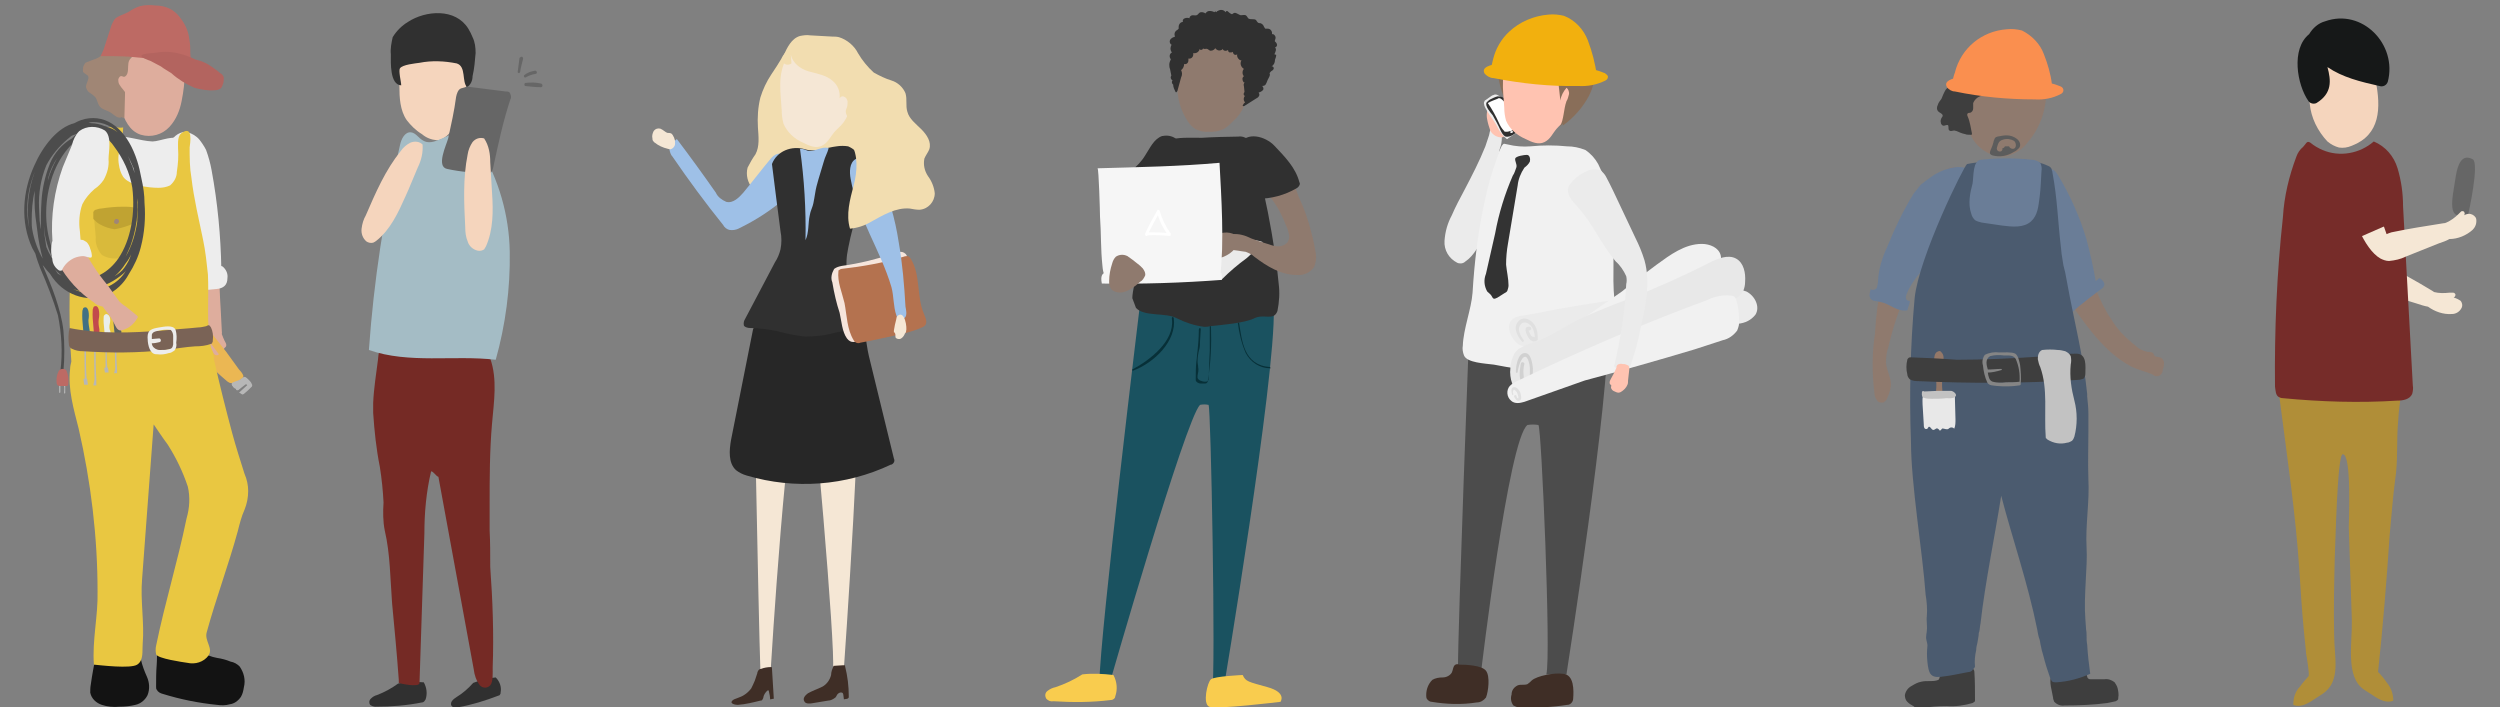 <?xml version="1.0" encoding="utf-8"?>
<!-- Generator: Adobe Illustrator 23.0.6, SVG Export Plug-In . SVG Version: 6.00 Build 0)  -->
<svg version="1.1" id="レイヤー_1" xmlns="http://www.w3.org/2000/svg" xmlns:xlink="http://www.w3.org/1999/xlink" x="0px"
	 y="0px" viewBox="0 0 410 116" style="enable-background:new 0 0 410 116;" xml:space="preserve">
<rect x="0" y="0" width="410" height="116" fill="#808080" stroke="none"/>
<style type="text/css">
	.st0{fill:#F5E7D5;}
	.st1{fill:#666666;}
	.st2{fill:#B08E38;}
	.st3{fill:#762C29;}
	.st4{fill:#F5D5BD;}
	.st5{fill:#161818;}
	.st6{fill:#303030;}
	.st7{fill:#1A5260;}
	.st8{fill:#073038;}
	.st9{fill:#8F7A6E;}
	.st10{fill:#F9CC4E;}
	.st11{fill:#EAEAEA;}
	.st12{fill:#F6F6F6;}
	.st13{fill:#FFFFFF;}
	.st14{fill:#752A25;}
	.st15{fill:#A4BCC5;}
	.st16{fill:#EBEBEB;}
	.st17{fill:#FFC3B1;}
	.st18{fill:#EDEDED;}
	.st19{fill:#4C4C4C;}
	.st20{fill:#896E59;}
	.st21{fill:#F2B00E;}
	.st22{fill:#F1F1F1;}
	.st23{fill:#333333;}
	.st24{fill:#E0E0E0;}
	.st25{fill:#E8E8E8;}
	.st26{fill:#D1D1D1;}
	.st27{fill:#3F2E26;}
	.st28{fill:#DEAD9D;}
	.st29{fill:#EBB753;}
	.st30{fill:#B7B7B7;}
	.st31{fill:#131313;}
	.st32{fill:#E9C741;}
	.st33{fill:#D9BA3B;}
	.st34{fill:#C0A332;}
	.st35{fill:#A08675;}
	.st36{fill:#C2494C;}
	.st37{fill:#417183;}
	.st38{fill:#5C625E;}
	.st39{fill:#E9EEEA;}
	.st40{fill:#7A6356;}
	.st41{fill:#BD6A64;}
	.st42{fill:#B3645F;}
	.st43{fill:#F2DDB0;}
	.st44{fill:#9EC0E7;}
	.st45{fill:#272727;}
	.st46{fill:#F6E5DC;}
	.st47{fill:#B4724F;}
	.st48{fill:#6A7D97;}
	.st49{fill:#3E3E3E;}
	.st50{fill:#4B5B6F;}
	.st51{fill:#FA8F4F;}
	.st52{fill:#5C5C5C;}
	.st53{fill:#947868;}
	.st54{fill:#C2C2C2;}
	.st55{fill:#858585;}
</style>
<title>people</title>
<g>
	<g id="txt">
		<path class="st0" d="M392.2,30.5c0.2-0.1,0.5-0.1,0.7,0c0.8,0.3,0.7,1.5,0.4,2.5c-0.8,3.4-1.7,6.8-2.9,10.1c0.3,0,0.5,0.1,0.8,0.3
			c2.7,1.4,4.9,2.6,7.7,4.3c0.1,0.1,0.2,0.1,0.3,0.2c0.8,0.2,1.6,0.2,2.5,0.1c0.2,0,0.4,0,0.6,0c0.2,0,0.3,0.1,0.4,0.3
			c0,0.2-0.1,0.4-0.3,0.5c0.4,0.1,0.8,0.3,1.1,0.5c0.3,0.3,0.4,0.8,0.2,1.2c-0.3,0.6-0.9,1-1.6,1c-1.4,0.1-2.8-0.4-3.9-1.2
			c-0.6-0.1-1.2-0.3-1.8-0.5l-5.8-1.8c-0.9-0.2-1.8-0.6-2.5-1.2c-0.4-0.3-0.7-0.8-0.9-1.2c-1.2-3,0.9-8.8,2.2-11.8
			C389.8,32.5,390.8,30.9,392.2,30.5z"/>
		<path class="st1" d="M404.8,35.1c0,0,1.9-8.4,0.7-9s-2.3-0.3-2.8,3.1S401.1,36.5,404.8,35.1z"/>
		<path class="st2" d="M373.9,65.7l-0.1-0.9c-0.3-1.1-0.1-2.2,0.4-3.1c0.2-0.3,2.9-0.1,3.3-0.2c0.9-0.1,1.8-0.3,2.7-0.6
			c1.9-0.5,3.9-0.6,5.9-0.3c1.6,0.3,3.1,0.5,4.7,0.6c0.6,0.1,1.1,0.2,1.6,0.3c1.9,0.5,1.8,0.6,1.5,2.5c-0.3,1.7-0.5,3.3-0.6,5
			c-0.3,3.2,0,6.6-0.5,9.7c-0.4,3-0.6,6.1-0.9,9.1c-0.5,7.5-1.1,15-1.9,22.4c0.5,0.5,1,1.1,1.4,1.7c0.7,0.8,1.1,1.9,1.1,3
			c-1.1,0.5-2.4-0.2-3.4-0.9l-1.4-0.9c-3.1-2.1-1.9-7.6-2-11.5l-0.5-15.1c0-1,0.5-12.1-1-12c-0.9,0-1.2,15.3-1.3,16.9
			c-0.1,4.3-0.2,8.5-0.1,12.8c0,3.6,1.2,7.5-1.9,9.6l-1.4,0.9c-1,0.7-2.3,1.4-3.4,0.9c0-1.1,0.3-2.2,1.1-3c0.4-0.6,0.9-1.1,1.4-1.7
			c0.2-0.2-0.3-3.2-0.4-3.7c-0.1-1.4-0.3-2.8-0.4-4.1c-0.3-3.2-0.5-6.3-0.7-9.5C376.5,84.4,375.1,75,373.9,65.7z"/>
		<path class="st3" d="M378.9,23.4c0.6,0.5,1.3,0.9,2,1.2c2.8,1.2,6.1,0.6,8.4-1.4c1.9,0.8,3.3,2.4,3.9,4.4c0.6,2,0.9,4.1,0.9,6.2
			l1.6,29.4c0.1,0.5,0,1-0.1,1.4c-0.4,0.9-1.5,1.1-2.4,1.1c-6.3,0.4-12.5,0.2-18.8-0.4c-0.3,0-0.5-0.1-0.7-0.2
			c-0.5-0.3-0.5-1-0.6-1.7c-0.1-9.3,0.3-18.6,1.3-27.8c0.2-3.4,1-6.7,2.2-9.9c0.2-0.6,0.6-1.2,1.1-1.6
			C378.2,23.6,378.3,23,378.9,23.4z"/>
		<path class="st4" d="M385.7,23.9c-0.7,0.3-1.4,0.4-2.1,0.3c-0.7-0.2-1.3-0.5-1.9-1c-1.6-1.7-2.7-3.9-2.9-6.2
			c-0.4-1.9-0.4-3.9,0.1-5.8c1.1-3.7,5.2-6.2,8.4-3.4c1.5,1.3,2,3.4,2.3,5.4C390.5,17.7,390.4,22.1,385.7,23.9z"/>
		<path class="st5" d="M378.7,5.6c0.6-1,1.5-1.8,2.6-2.1c6.1-2.2,11.9,3.8,10.3,9.9c-0.2,0.6-0.8,0.9-1.4,0.7
			c-3.1-0.7-6-1.4-8.5-3.1c0.6,2.2,0.8,4.3-1.8,5.9c-0.4,0.2-1,0.1-1.3-0.3C376.7,13.9,375.7,8,378.7,5.6z"/>
		<path class="st0" d="M385,27.6c0.1-0.2,0.3-0.3,0.5-0.4c0.8-0.3,1.5,0.8,1.9,1.7c1.4,3.1,2.9,6.2,4,9.5c0.2-0.1,0.5-0.2,0.8-0.3
			c2.9-0.6,5.4-1,8.6-1.5c0.1,0,0.2,0,0.4-0.1c0.7-0.3,1.4-0.8,2-1.4c0.1-0.1,0.3-0.3,0.4-0.4c0.1-0.1,0.3-0.1,0.5,0
			c0.1,0.2,0.2,0.4,0,0.6c0.4-0.2,0.8-0.3,1.1-0.2c0.4,0.1,0.8,0.4,0.9,0.8c0.1,0.7-0.1,1.3-0.6,1.8c-1,0.9-2.4,1.5-3.8,1.5
			c-0.5,0.3-1.1,0.5-1.7,0.7l-5.5,2.2c-0.8,0.4-1.7,0.6-2.7,0.7c-0.5,0-1-0.2-1.4-0.4c-2.8-1.6-4.7-7.3-5.6-10.5
			C384.3,30.6,384.1,28.7,385,27.6z"/>
		<path class="st3" d="M392.2,36.6l-9.8,4.3c0,0-4.6-11.1,3.1-14.2S392.2,36.6,392.2,36.6z"/>
		<path class="st6" d="M193.9,24.4c-0.3-1.5-1.7-2.4-3.2-2.1c0,0-0.1,0-0.1,0c-1.4,0.5-2,2-2.8,3.2c-0.6,1-1.4,1.8-2.3,2.5
			c-0.4,0.3-0.9,0.7-0.9,1.2c0.1,0.2,0.2,0.4,0.3,0.6c0.5,0.7,1.1,1.4,1.8,2c0.7,0.6,1.5,0.9,2.4,0.9c1.6-0.1,2.8-1.6,3.4-3.1
			C193.1,28.2,194.1,25.9,193.9,24.4z"/>
		<path class="st7" d="M186.9,50.4c0,0-6.5,53.5-6.6,61.5l1.7,0.1c0,0,12.4-43.2,14.8-45.6c0.5-0.1,0.9-0.1,1.4,0
			c0.4,0.2,1.2,44.1,0.6,47h1.8c0,0,8.6-51.3,8.3-62.7c0,0-1.8-5.7-9.5-5.2S187.7,44.8,186.9,50.4z"/>
		<path class="st8" d="M208.3,60.2c-4.4-0.3-4.6-4.4-5.1-7.3h-0.2l0,0c0.2,1.7,0.6,3.4,1.3,5c0.8,1.5,2.3,2.5,4,2.5h0.1
			C208.3,60.3,208.3,60.2,208.3,60.2L208.3,60.2z"/>
		<path class="st8" d="M192.5,52.2c-0.1-0.4-0.4-0.2-0.3,0.2c0.4,3.5-3.5,6.6-6.5,8.2c-0.1,0,0,0.2,0.1,0.2
			C189.3,59.5,193,55.9,192.5,52.2z"/>
		<path class="st6" d="M209.7,46.5c-0.5-5.8-2.6-17.5-4.7-22.9c-0.1-0.3-0.2-0.6-0.4-0.8c-0.4-0.3-1-0.5-1.5-0.4
			c-1.3,0-4.7,0.1-6,0.2c-0.7,0-3.9-0.1-4.5,0.2c-0.7,0.5-1.3,1.1-1.7,1.9c-2.3,3.7-1.2,8.1-2.4,12.3c-0.6,2.1-2.8,9.9-2.8,11.9
			c0.2,0.5,0.4,1.1,0.6,1.6c1.4,1.5,4.9,0.7,6.7,1.7c1.4,0.7,2.9,1.2,4.5,1.4c0.3,0,0.6,0,0.9-0.1c1.8-0.2,5.7-0.5,7.3-1.3
			s3.2,0.5,3.8-1.2C209.8,49.5,209.9,48,209.7,46.5z"/>
		<path class="st9" d="M204.7,9.2c-0.4-0.8-1.1-1.4-2-1.6c-0.9-0.2-1.7-0.3-2.6-0.3c-1-0.1-2-0.1-3,0c-1,0.1-1.9,0.4-2.8,1
			c-0.8,0.6-1.2,1.6-1.1,2.6l-0.1,2.9c-0.1,2.2,0.5,4.3,1.7,6.1c0.3,0.5,0.8,1,1.3,1.3c0.7,0.3,1.4,0.5,2.1,0.4
			c0.8,0.1,1.7-0.1,2.4-0.4c0.6-0.3,1.1-0.8,1.6-1.3c0.8-0.7,1.4-1.5,1.8-2.5c0.5-1.4,0.3-3,0.5-4.4c0.1-0.6,0.3-1.3,0.4-1.9
			C205,10.5,205,9.8,204.7,9.2z"/>
		<path class="st10" d="M182.6,110.7c-1.7-0.2-3.4-0.3-5.1-0.1c-1.4,0.9-2.9,1.6-4.4,2.1c-0.5,0.1-0.9,0.3-1.3,0.6
			c-0.4,0.3-0.5,0.8-0.2,1.3c0.3,0.3,0.7,0.5,1.1,0.4c3.2,0.2,6.3,0.2,9.5-0.2c0.2,0,0.4-0.1,0.5-0.2c0.1-0.1,0.2-0.2,0.2-0.4
			C183.3,113.1,183.2,111.8,182.6,110.7z"/>
		<path class="st10" d="M203.8,110.7c0,0-4.6,0.2-5.2,0.7s-1.4,4-0.3,4.5s11.7-0.8,11.7-0.8s1.1-1.5-2.1-2.4
			S204.3,111.8,203.8,110.7z"/>
		<path class="st8" d="M198.6,53.5h-0.2c0,0.5,0,1.1,0,1.7c0,0.3,0,0.6,0,0.9c0,0.5,0,1,0,1.5c-0.1,1.5-0.1,3.1-0.2,4.6
			c0,0.1,0,0.2-0.1,0.2c-0.1,0.2-0.3,0.2-0.5,0.2c-0.3,0-0.5-0.1-0.8-0.2c-0.2-0.1-0.3-0.2-0.4-0.4c0-0.1,0-0.3,0-0.4
			c0.1-0.5,0.2-0.9,0.1-1.4c0-0.3-0.1-0.6-0.1-0.8c0-0.8,0.1-1.5,0.3-2.2c0.1-0.4,0.1-0.8,0.1-1.2s0.1-1.1,0.1-1.6
			c0-0.1,0.1-0.6-0.1-0.6s-0.2,0.3-0.2,0.5c0,1.1-0.1,2.2-0.2,3.2c-0.1,0.6-0.1,1.2-0.2,1.8c-0.1,0.9-0.1,1.9-0.1,2.8
			c0,0.1,0,0.2,0,0.3c0.1,0.3,0.5,0.5,0.8,0.5c0.2,0,0.4,0,0.6,0c0.2,0,0.4,0,0.5-0.2c0.1-0.1,0.1-0.3,0.1-0.4
			C198.6,59.3,198.7,56.4,198.6,53.5z"/>
		<path class="st11" d="M204.6,39.4c-1.8,0.1-3.7,0.1-5.5-0.1c-0.4,1.2-0.6,2.4-0.8,3.6c-0.1,0.5-0.1,0.9,0.1,1.4
			c0.1,0.5,0.5,0.8,0.9,0.9l1.1,0.6c1.3-1.3,2.6-2.4,4.1-3.5c0.9-0.8,1.8-1.7,2.6-2.6C206.3,39.4,205.4,39.3,204.6,39.4z"/>
		<path class="st9" d="M215.8,41.6c0.1,0.8,0,1.5-0.3,2.2c-0.6,0.9-1.7,1.4-2.8,1.3c-2.6,0-4.9-1.4-7-3c-0.4-0.4-0.9-0.6-1.4-0.8
			c-0.7-0.1-1.4-0.2-2.1-0.3c-0.1,0-0.2-0.1-0.3-0.2c0-0.1,0-0.2,0-0.3l0.2-2.1c1.1-0.1,2.1,0.2,3.1,0.7c1,0.4,2,0.7,3,1
			c0.5,0.2,1,0.3,1.5,0.3c0.5,0,1-0.2,1.4-0.6c0.3-0.4,0.4-0.9,0.3-1.3c-0.1-0.5-0.2-0.9-0.4-1.3c-0.6-1.6-1.4-3.2-2.4-4.5
			c-0.4-0.4-0.7-0.9-0.7-1.5c0.1-0.4,0.3-0.7,0.6-0.9c0.3-0.2,0.7-0.3,1.1-0.4c0.6-0.1,1.6-0.4,2.2,0s0.9,1.7,1.2,2.4
			c0.9,1.9,1.6,3.9,2.1,6C215.4,39.3,215.6,40.5,215.8,41.6z"/>
		<path class="st9" d="M203.1,39.7c-0.1,0.4-0.3,0.8-0.6,1.1c-0.5,0.6-1.1,1-1.8,1.3c-0.7,0.3-1.5,0.3-2.2-0.1
			c-0.7-0.4-1.1-1.1-1-1.9c0.1-0.6,0.5-1.1,1.1-1.4c0.6-0.3,1.1-0.4,1.8-0.5C201.4,38,203.1,38.2,203.1,39.7z"/>
		<path class="st6" d="M213.1,29.9c-0.6-2.4-2.4-4.2-4.1-6c-1.4-1.5-4.6-2.5-5.8-0.1c-0.9,2,0.9,5.5,1.5,7.4c0.1,0.6,0.5,1,0.9,1.3
			c0.2,0.1,0.5,0.1,0.7,0.1c2.2,0,4.4-0.6,6.3-1.7c0.2-0.1,0.4-0.3,0.5-0.5C213.2,30.2,213.2,30,213.1,29.9z"/>
		<path class="st6" d="M198.7,8.3c0.2,0,0.5-0.2,0.6-0.4c0.2,0.3,0.6,0.5,1,0.3c0.1,0,0.2-0.1,0.2-0.2c0.1,0.3,0.4,0.4,0.7,0.3
			c0.1,0,0.1-0.1,0.2-0.1c0,0.2,0.1,0.4,0.3,0.4c0,0,0,0,0,0c0.2,0,0.4,0,0.5-0.1c0,0.3,0.2,0.5,0.4,0.5c0.1,0,0.2,0,0.3-0.1
			c-0.1,0.4,0.2,0.9,0.6,1c0,0,0.1,0,0.1,0c-0.3,0.5-0.1,1.1,0.4,1.4c0,0,0,0,0,0c-0.3,0.3-0.3,0.9,0,1.2c-0.3,0.2-0.3,0.6-0.1,0.9
			c0,0.1,0.1,0.1,0.2,0.1c-0.1,0.2-0.2,0.4-0.1,0.6c0,0.3,0.1,0.7,0.1,1c-0.1,0.1-0.2,0.3-0.1,0.5c0,0.1,0.1,0.1,0.2,0.1
			c-0.3,0.3-0.3,0.8,0,1.1c-0.2,0.1-0.3,0.3-0.4,0.5c0,0.2,0.3,0.1,0.4,0c0.6-0.4,1.3-0.8,1.9-1.2c0.2-0.1,0.3-0.2,0.4-0.4
			c0.1-0.2,0-0.4-0.1-0.5c0.3-0.1,0.5-0.2,0.7-0.4c0.2-0.2,0.1-0.5-0.1-0.7c0,0,0,0,0,0c0.3,0,0.5-0.1,0.6-0.3
			c0.1-0.2,0.2-0.4,0.3-0.7c0.2-0.4,0.5-0.8,0.3-1.1c0.1-0.1,0.2-0.3,0.4-0.4c0.2-0.1,0.3-0.3,0.3-0.4c0-0.2-0.2-0.4-0.4-0.3
			c0.4-0.2,0.6-0.6,0.6-1.1c0.1-0.3,0.2-0.5,0.2-0.8l-0.3-0.1c0.2-0.4,0.4-0.9,0.1-1.1c0.3-0.1,0.4-0.4,0.3-0.6
			c0-0.1-0.1-0.1-0.1-0.2c-0.1-0.1-0.1-0.1-0.2-0.2s0.1-0.4,0.1-0.6c0-0.3-0.2-0.5-0.4-0.6c-0.1,0-0.1,0-0.2,0
			c0.1-0.4-0.2-0.9-0.7-0.9c0,0-0.1,0-0.1,0c-0.1,0-0.2,0-0.3,0c-0.1-0.1-0.1-0.2-0.2-0.3c-0.1-0.3-0.3-0.5-0.6-0.6
			c-0.1,0-0.3,0-0.4-0.1c-0.1-0.1-0.2-0.2-0.3-0.4c-0.3-0.3-0.9,0-1.3-0.3c-0.1-0.1-0.2-0.4-0.4-0.5s-0.6,0-0.8,0s-0.7-0.4-1-0.4
			c-0.1,0-0.3,0.1-0.4,0.2s-0.5-0.2-0.7-0.4S201.1,1.8,201,2c-0.3-0.4-0.8-0.5-1.3-0.2c-0.1,0-0.1,0.1-0.2,0.2c0-0.1-0.3-0.2-0.3,0
			c-0.2-0.1-0.5-0.2-0.8-0.2c-0.3,0-0.5,0.1-0.7,0.4c-0.3-0.2-0.7-0.3-1-0.1c-0.1,0.1-0.2,0.2-0.3,0.3c-0.2,0.2-0.5,0.1-0.8,0.1
			c-0.3,0-0.6,0.3-0.5,0.5c-0.3-0.1-0.5-0.1-0.8,0c-0.3,0.1-0.4,0.4-0.3,0.6c-0.4,0-0.7,0.4-0.7,0.8c0,0.1,0,0.2,0,0.3
			c-0.1,0.1-0.1,0.1-0.2,0.2c-0.4,0.2-0.6,0.6-0.4,1.1c-0.3,0.1-0.5,0.2-0.7,0.4c-0.2,0.2-0.2,0.5-0.1,0.7c0.1,0.1,0.1,0.2,0.2,0.2
			s-0.1,0.3-0.1,0.4c-0.1,0.3,0,0.7,0.2,0.9c-0.4,0.2-0.5,0.7-0.2,1.1c0,0,0,0,0,0.1c-0.3,0.5-0.3,1.1-0.1,1.6l0.2,1
			c-0.2,0.3-0.1,0.6,0.2,0.8c-0.2,0.2-0.1,0.4,0,0.6c0,0,0.1,0,0.1,0.1c0,0.4,0.2,0.8,0.4,1.2c0.1,0.1,0.2,0,0.3-0.2l0.6-2.2
			c0.2-0.4,0.2-0.8,0-1.2c0.3-0.2,0.5-0.6,0.5-1c0.4,0.1,0.7-0.2,0.7-0.6c0-0.1,0-0.2,0-0.3c0.4,0.1,0.8-0.2,0.8-0.7
			c0-0.1,0-0.1,0-0.2c0.4,0.1,0.8-0.1,1-0.5c0-0.1,0-0.1,0-0.2c0.1,0.3,0.6,0.2,0.6-0.1c0,0.2,0.5,0.1,0.6,0.1
			C198.3,8.1,198.3,8.4,198.7,8.3z"/>
		<path class="st12" d="M200.3,44.8c0.1,0.4,0.1,0.8,0.1,1.1c-6.6,0.5-13.1,0.7-19.7,0.6c-0.5-2.5,1.3-1.8,2.8-1.7
			c1.9,0.2,3.8,0.2,5.7,0.3C190.1,45.2,200.2,44.5,200.3,44.8z"/>
		<path class="st12" d="M180,27.6c6.9-0.2,13.3-0.3,20-0.9c0.3,5.6,0.8,13.1,0.1,18.7c-4.6,0.5-9.8,0-14.4,0.2
			c-1.1,0.1-2.3,0.2-3.4,0.2c-1.1,0-1.4-0.9-1.5-2.2c-0.3-2.7-0.2-5.4-0.4-8.1C180.4,34.7,180.2,27.7,180,27.6z"/>
		<path class="st13" d="M192,38.3c-0.8-1.1-1.4-2.3-1.8-3.7c0-0.1-0.2-0.2-0.3-0.2c-0.1,0-0.1,0.1-0.1,0.1c-0.7,1.2-1.4,2.5-2,3.8
			c-0.1,0.3,0.3,0.6,0.4,0.3l0,0c1.2-0.1,2.5,0,3.7,0.1C192,38.7,192,38.4,192,38.3z M188.4,38.1c0.5-1,1-1.9,1.5-2.8
			c0.3,1,0.8,2,1.4,2.9C190.2,38.1,189.3,38.1,188.4,38.1L188.4,38.1z"/>
		<path class="st9" d="M187,46.2c0.4-0.2,0.6-0.6,0.8-1c0.1-0.4-0.1-0.8-0.4-1.2c-0.3-0.3-0.6-0.6-0.9-0.8c-0.5-0.4-1-0.8-1.6-1.2
			c-0.6-0.3-1.3-0.3-1.9,0.1c-0.3,0.3-0.5,0.7-0.6,1.1c-0.3,0.9-0.5,1.9-0.5,2.9c0,0.4,0,0.7,0.2,1.1c0.2,0.4,0.6,0.6,1,0.7
			C184.5,48.3,186,47.1,187,46.2z"/>
		<path class="st6" d="M69.5,111.9c-1.4-0.1-2.8-0.1-4.2,0.2c-1.1,0.8-2.2,1.4-3.5,1.9c-0.4,0.1-0.7,0.3-1,0.6
			c-0.3,0.3-0.3,0.7-0.1,1c0.3,0.2,0.6,0.3,0.9,0.3c2.6,0,5.1-0.2,7.6-0.7c0.2,0,0.3-0.1,0.4-0.2c0.1-0.1,0.1-0.2,0.2-0.3
			C70.1,113.8,70,112.8,69.5,111.9z"/>
		<path class="st6" d="M81.3,111.1c-1.2,0.1-2.5,0.4-3.7,0.9c-0.8,0.9-1.7,1.7-2.7,2.3c-0.3,0.2-0.6,0.4-0.8,0.7
			c-0.2,0.3-0.2,0.7,0.1,0.9c0.3,0.2,0.6,0.2,0.9,0.1c2.3-0.4,4.5-1.1,6.6-1.9c0.1,0,0.3-0.1,0.3-0.2c0.1-0.1,0.1-0.2,0.1-0.3
			C82.3,112.6,81.9,111.7,81.3,111.1z"/>
		<path class="st14" d="M80.3,87c0-1.4,0-2.8,0-4.2c0-4.4,0-8.9,0.4-13.4c0.3-3.5,0.9-7.2-0.3-10.6c-0.3-0.9-0.7-1.7-1.3-2.4
			c-0.6-0.8-0.8-1-1.8-0.6c-4.6,1.9-9.8,1.4-14-1.2c-0.7,1.3-1.2,2.8-1.3,4.3c-0.3,2.4-0.7,4.8-0.8,7.2l0,0c0,0.5,0,1,0,1.6
			c0.2,3,0.5,5.9,1.1,8.9c0.3,1.9,0.5,3.8,0.6,5.8c-0.1,1.5-0.1,3.1,0.2,4.6c0.9,3.8,0.9,8,1.2,11.9c0.4,4.2,0.8,8.4,1.1,12.6v0.5
			c0.2,0.1,3.4,0.8,3.4,0l0.8-24.5c0-3.4,0.3-6.8,1.1-10.2c0.4,0,0.8,0.8,1.2,0.9c2,10.8,3.8,20.8,5.8,31.6c0.1,0.9,0.4,1.8,1,2.6
			c0.5,0.5,1.2,0.5,1.7,0c0,0,0,0,0,0c0.5-0.6,0.4-2.1,0.4-2.9c0.2-5.5,0-11-0.4-16.5C80.4,90.9,80.4,88.9,80.3,87z"/>
		<path class="st4" d="M76.6,10.1c0.1-0.6,0-1.1-0.2-1.7c-0.5-1.2-2-1.4-3.2-1.6c-2.6-0.2-5.6-0.3-7.2,1.8c-0.2,0.2-0.4,0.4-0.6,0.3
			c0,1.7,0.1,3.4,0.1,5.2c0,1.9,0.1,4,1.2,5.6c0.7,0.9,1.5,1.7,2.5,2.3c0.7,0.6,1.5,0.9,2.4,1c1.3,0,2.2-1.2,3-2.3
			c0.4-0.5,0.8-1.1,1.1-1.7c0.5-1.4,0.8-2.9,0.7-4.4C76.6,13.1,76.6,11.6,76.6,10.1z"/>
		<path class="st6" d="M78,8.7c0-0.9-0.1-1.8-0.5-2.6c-0.2-0.5-0.4-0.9-0.7-1.4c-2.1-3.4-7-3-9.9-1.1c-1,0.6-1.9,1.5-2.5,2.5
			C64.2,7,64,8,64.1,8.9c0,1.3-0.2,5,1.7,5.1c0-0.6-0.5-2.4-0.2-2.8c0.4-0.6,2.5-0.8,3.2-0.9c2-0.4,4.1-0.3,6.1,0.1
			c1.6,0.5,0.8,3,1.7,3.9c0.6-0.4,0.9-1.1,0.9-1.8C77.8,11.2,77.9,9.9,78,8.7z"/>
		<path class="st15" d="M69.3,23c-0.7-0.4-1.1-1.2-1.9-1.3c-1-0.1-1.6,1.1-1.8,2.1c-2.6,11.1-4.3,22.3-5.1,33.6
			c6.6,2.3,13.9,0.8,20.8,1.6c1.6-5.7,2.4-11.7,2.3-17.7c-0.1-6-1.8-11.9-4.9-17c-0.8-1.2-1.8-2.4-3.1-2.5
			C73.3,21.7,71.1,24.2,69.3,23z"/>
		<path class="st1" d="M84.9,11.8c0.1-0.8,0.2-1.5,0.3-2.3c0.1-0.1,0.2-0.2,0.4-0.2c0.1,0,0.2,0.2,0.2,0.3c-0.2,0.8-0.4,1.5-0.5,2.2
			C85.2,12.1,84.9,12,84.9,11.8z"/>
		<path class="st1" d="M86,12.3c0.5-0.4,1.1-0.6,1.7-0.7c0.3-0.1,0.5,0.4,0.2,0.5c-0.6,0.1-1.2,0.3-1.7,0.6
			C86,12.8,85.8,12.5,86,12.3z"/>
		<path class="st1" d="M86.2,13.6c0.8-0.1,1.7-0.1,2.5,0.1c0.3,0,0.4,0.6,0,0.6c-0.9,0-1.7-0.1-2.6-0.2C86,14,86,13.9,86,13.8
			C86,13.7,86.1,13.6,86.2,13.6z"/>
		<path class="st1" d="M75.6,14.5c-0.5,0.2-0.7,0.9-0.8,1.4c-0.3,2.3-0.8,4.5-1.3,6.8c-0.3,1.1-2,4.6-0.2,5c2.3,0.5,4.7,0.7,7,0.7
			c0.4-0.1,0.5-0.6,0.6-1c0.8-3.7,1.6-7.5,2.8-11.1c0.2-0.3,0.1-0.7-0.1-1.1C83.4,15,83.2,15,82.9,15l-6.3-0.8
			C76.3,14.3,76,14.4,75.6,14.5z"/>
		<path class="st4" d="M80.4,26.6c0.1,1.7,0.2,3.4,0.3,5.1c0.2,2.9,0.2,6-1,8.7c-0.1,0.2-0.2,0.3-0.3,0.5c-0.3,0.2-0.7,0.3-1.1,0.2
			c-0.8-0.2-1.4-0.8-1.6-1.5c-0.3-0.7-0.4-1.5-0.4-2.3c-0.2-4-0.4-8,0.4-12c0.1-0.7,0.4-1.4,0.8-2c0.5-0.6,1.2-0.8,1.9-0.6
			C80.2,23.9,80.4,25.3,80.4,26.6z"/>
		<path class="st4" d="M68.5,27.5c-0.7,1.6-1.3,3.2-2,4.7c-1.2,2.7-2.5,5.5-4.8,7.3c-0.1,0.1-0.3,0.2-0.5,0.3
			c-0.4,0.1-0.8,0-1.1-0.2c-0.6-0.5-0.9-1.3-0.8-2.1c0.1-0.8,0.3-1.5,0.7-2.2c1.6-3.7,3.2-7.4,5.7-10.5c0.4-0.6,1-1.1,1.6-1.4
			c0.7-0.3,1.5-0.2,2,0.3C69.4,25,69.1,26.3,68.5,27.5z"/>
		<path class="st16" d="M238.1,35.3c-0.7,1.3-1.1,2.7-1.2,4.2c-0.1,1.5,0.7,2.9,2.1,3.6c0.2,0.1,0.4,0.1,0.6,0.1
			c0.2,0,0.5-0.1,0.7-0.3c1.5-1,2.3-2.8,3.2-4.3c2.2-4,5.1-7.6,6.6-11.9c0.1-0.2,0.1-0.5,0.1-0.8c-0.1-0.2-0.2-0.3-0.4-0.4
			c-0.6-0.5-1.4-0.8-2.2-0.8c-0.8,0-1.5,0.5-1.8,1.3c0-0.6,0-1.1,0.2-1.7c0.2-0.5,0.3-1.1,0.3-1.7c0-0.7-0.8-2.2-1.7-1.5
			c-0.3,0.2-0.3,0.8-0.4,1.1c-0.2,0.6-0.4,1.2-0.6,1.8c-1,2.5-2.2,4.8-3.4,7.1C239.4,32.6,238.7,33.9,238.1,35.3z"/>
		<path class="st17" d="M243.9,18.2c-0.1,0.5-0.1,0.9,0,1.4c0.1,0.6,0.3,1.2,0.5,1.8c0.3,0.6,0.9,1,1.5,1.1c0.4,0.1,0.7,0,1-0.3
			c0.3-0.4,0.5-0.9,0.4-1.4c0-0.8-0.1-1.6-0.2-2.3c0-0.2-0.1-0.5-0.2-0.7c-0.4-0.5-1.1-0.8-1.8-0.8C244.5,17.2,244,17.6,243.9,18.2z
			"/>
		<path class="st18" d="M248.2,20.1c-0.2-0.6-0.5-1.3-0.7-2c-0.1-0.3-0.3-0.7-0.4-1c-0.3-0.6-0.8-1.1-1.3-1.4
			c-0.3-0.2-0.6-0.3-0.9-0.1l0,0c-0.1,0-0.3,0.1-0.4,0.2l-0.7,0.5c-0.1,0.1-0.2,0.1-0.3,0.2c-0.1,0.2-0.2,0.4-0.1,0.6
			c0,0.2,0.1,0.4,0.2,0.6c0.5,1,1.3,1.9,1.8,2.8c0.2,0.4,0.4,0.8,0.6,1.1c0.3,0.4,0.6,0.8,1,1.1c0,0,0.1,0.1,0.1,0.1
			c0.1,0,0.2,0,0.2-0.1l0.9-0.6c0.1-0.1,0.2-0.1,0.3-0.2c0.1-0.1,0.1-0.2,0.1-0.3C248.6,21,248.5,20.5,248.2,20.1z"/>
		<path class="st6" d="M246.1,21.4c0.2,0.4,0.4,0.8,0.8,1c0.5,0.1,1-0.1,1.4-0.4c0.2-0.1,0.3-0.3,0.4-0.4c0.1-0.3,0.1-0.6,0-0.9
			c-0.2-0.8-0.5-1.5-0.8-2.2c-0.3-0.6-0.5-1.2-0.8-1.8c-0.1-0.2-0.2-0.4-0.3-0.5c-0.3-0.3-0.8-0.4-1.2-0.4c-0.4,0.1-0.8,0.3-1.2,0.5
			c-0.2,0.1-0.4,0.3-0.6,0.5c-0.3,0.6,0.6,1.6,1,2.1C245.2,19.6,245.7,20.5,246.1,21.4z"/>
		<path class="st13" d="M248.2,20.1c-0.3-0.9-0.7-1.7-1-2.5c-0.2-0.5-0.5-1-0.9-1.3c-0.1-0.1-0.3-0.2-0.4-0.2c-0.1,0-0.2,0-0.3,0.1
			c-0.5,0.2-1.1,0.4-1.6,0.7l0,0c0.7,1,1.3,2.1,1.8,3.2c0.2,0.5,0.5,1,0.9,1.4c0,0.1,0.1,0.1,0.2,0.1c0.1,0,0.2,0,0.3,0
			c0.2,0,0.3-0.1,0.5-0.1c0.2,0,0.4-0.2,0.6-0.3c0.1-0.1,0.1-0.3,0.1-0.5C248.4,20.4,248.3,20.2,248.2,20.1z"/>
		<path class="st13" d="M247.7,21.6c-0.1,0.2,0.2,0.3,0.4,0.1S247.8,21.4,247.7,21.6z"/>
		<path class="st19" d="M241,53.1c0,0-1.9,49.1-1.9,57l3.8,0.1c0,0,4.5-38.2,7.6-40.5c0.6-0.1,1.2-0.1,1.8,0
			c0.5,0.2,2.1,38,1.3,40.9h3.3c0,0,7.2-45.9,6.8-57.2c0,0,0.3-5.7-9.7-5.2S242,47.5,241,53.1z"/>
		<path class="st20" d="M246,9.1c-0.4,1.1-0.5,2.3-0.3,3.4c0.2,1.2,0.5,2.3,0.9,3.4c0.5-1.7,1.2-3.2,2-4.7c0.5-0.6,0.8-1.4,0.9-2.2
			c0-0.6-0.3-1.1-0.8-1.4C247.4,6.7,246.4,7.9,246,9.1z"/>
		<path class="st17" d="M246.7,17.7c0,0.7,0.1,1.4,0.3,2.1c0.6,1.4,1.8,2.4,3.2,3c1,0.5,2.1,1,3.1,0.5s1.3-1.4,2-2.2
			c0.5-0.6,1.1-1,1.6-1.6c1-1.5,1.4-3.3,1.3-5.1c0-2.3-0.4-4.8-1.9-6.3c-0.8-0.7-1.8-1.2-2.8-1.4c-0.9-0.3-1.9-0.3-2.9,0
			c-1.2,0.5-2.2,1.3-2.9,2.5C246,12,246.5,14.5,246.7,17.7z"/>
		<path class="st20" d="M261.1,9.1c-0.2-1.1-0.5-2.5-1.5-2.9c-0.7-0.2-1.4-0.3-2.1-0.1c-0.7,0.1-1.4,0.1-2.1,0.1
			c-1.3-0.3-2.6-0.8-3.8-1.4c-1.3-0.5-2.9-0.6-3.9,0.3c-0.6,0.6-0.9,1.5-0.7,2.3c0.1,0.5,0.4,0.9,0.7,1.2c-0.4,1.6,2.4,2.7,3.8,2.8
			c1.3,0.1,2.5,0,3.8-0.3l0.6,5.4c0.1-0.8,0.5-1.5,1-2.1c0.3,0.2,0.5,0.7,0.4,1.1c-0.1,0.4-0.2,0.8-0.4,1.1c-0.5,1.4-0.4,3-1.1,4.2
			c0.2-0.2,0.3-0.3,0.5-0.5c0,0.1,0,0.2,0,0.3c1.8-1.3,3.3-3,4.3-4.9c0.4-0.8,0.7-1.6,0.8-2.5C261.5,11.8,261.4,10.5,261.1,9.1z"/>
		<path class="st21" d="M247.5,5.2c1.7-1.6,4-2.6,6.4-2.8c0.9-0.1,1.8,0,2.6,0.2c1.8,0.7,3.2,2.2,3.9,4c0.7,1.8,1.2,3.8,1.5,5.8
			c0.1,0.2,0,0.4,0,0.5c-0.1,0.1-0.3,0.2-0.4,0.2c-3.3,0.4-6.6,0.4-9.9,0.2c-1.6-0.1-3.2-0.4-4.8-0.9c-0.5-0.1-1.8-0.4-2.1-0.8
			s0.1-1.5,0.2-2C245.3,8,246.2,6.4,247.5,5.2z"/>
		<path class="st21" d="M243.5,12.1c0.4,0.4,0.9,0.7,1.4,0.7c4.6,0.9,9.3,1.4,13.9,1.3c1.6,0.1,3.1-0.2,4.5-0.9
			c0.2-0.1,0.4-0.3,0.4-0.6c0-0.3-0.3-0.4-0.5-0.6c-1.2-0.5-2.4-0.8-3.6-0.9c-3.1-0.5-6.2-0.8-9.4-0.9
			C249.4,10.3,242.2,10,243.5,12.1z"/>
		<path class="st22" d="M239.9,56.7c-0.1,0.5,0,1.1,0.2,1.6c0.5,1.2,3.4,1.3,4.9,1.5c5.5,1.1,11,1.5,16.6,1.4c0.6,0,1.1-0.1,1.6-0.3
			c0.8-0.5,1.3-1.3,1.5-2.2c1.1-3.9-0.1-8.5-0.1-12.6c0-3.3,0.1-6.7-0.2-10c-0.1-3.2-0.9-6.4-2.3-9.2c-0.5-0.9-1.2-1.7-2.1-2.3
			C259,24.2,258,24,257,24c-2-0.2-4-0.2-6,0c-1.2,0.1-2.5,0-3.7-0.3c-0.7-0.1-0.6-0.3-1,0.2c-0.3,0.6-0.6,1.2-0.7,1.8
			c-0.9,2.4-1.6,4.8-2.1,7.3c-1.1,4.9-1.7,10-2,15C241.3,50.7,240,53.9,239.9,56.7z"/>
		<path class="st23" d="M250.4,25.4c0.5,0,0.6,0.7,0.5,1.1c-0.2,0.4-0.5,0.7-0.9,1c-0.6,0.9-1,1.9-1.1,2.9l-1.6,9.6
			c-0.2,1.1-0.3,2.3-0.3,3.4c0.1,1.1,0.4,2.3,0.4,3.4c0,0.3-0.1,0.6-0.2,0.9c-0.1,0.2-0.3,0.3-0.5,0.4l-1.1,0.7
			c-0.2,0.1-0.4,0.2-0.6,0.2c-0.2-0.1-0.3-0.3-0.4-0.5s-0.5-0.5-0.7-0.7c-0.5-0.9-0.6-1.9-0.2-2.9c0.5-2.2,1-4.4,1.5-6.6
			c0.6-3.3,1.6-6.5,2.9-9.5c0.3-0.4,0.4-0.9,0.6-1.4c0.1-0.5-0.3-1-0.2-1.4C248.6,25.6,250,25.4,250.4,25.4z"/>
		<path class="st16" d="M281.8,47.4c1.5-0.3,3.1-0.1,4.6,0.4c1.4,0.7,2.3,2.5,1.5,3.8c-0.7,0.9-1.7,1.4-2.9,1.5
			c-10.8,2.4-22,3.1-33.1,3.8c-0.8,0.1-1.6,0-2.4-0.2c-1.4-0.5-2.9-3.2-1.4-4.4c0.8-0.6,2.3-0.6,3.2-0.8l4.1-0.8
			c5.6-1,11.2-1.8,16.8-2.5C275.4,48,278.6,47.7,281.8,47.4z"/>
		<path class="st24" d="M251.8,53.5c-0.5-1-1.9-1.8-2.8-0.8s-0.2,2.4,0.6,3.3c0.1,0.2,0.4,0,0.3-0.2c-0.4-0.5-0.7-1.1-0.8-1.7
			c0-0.8,0.6-1.5,1.4-1.1c0.6,0.3,1,0.9,1.1,1.6c0.1,0.2,0.1,0.4,0.1,0.5v0.2l-0.4-0.1c-0.2-0.1-0.3-0.3-0.4-0.5
			c0,0-0.2-0.5-0.2-0.5c0.4,0.1,0.6-0.5,0.2-0.6c-1.4-0.3-0.4,2,0.3,2.3c0.3,0.2,0.8,0.1,1-0.2c0,0,0,0,0-0.1
			C252.2,54.7,252.1,54.1,251.8,53.5z"/>
		<path class="st22" d="M271.7,43.4c2.2-1.6,4.6-3.4,7.4-3.4c1.3,0,2.8,0.6,3.1,1.9s-0.9,2.4-2,3.2c-6.3,4.6-12.9,8.8-18.9,13.8
			c-1.2,1.2-2.6,2.2-4.1,3c-1.5,0.8-3.3,1-4.9,0.4c-1.2-0.5-2.9-2.3-2.2-3.7c0.3-0.7,1.4-1.1,2-1.5l2.9-1.8c3.7-2.4,7.3-4.9,11-7.5
			C267.8,46.3,269.8,44.8,271.7,43.4z"/>
		<path class="st25" d="M262.3,58.3c7.3-3,14.9-5.2,21.8-9c0.7-0.3,1.4-0.9,1.8-1.6c0.2-0.5,0.3-1,0.3-1.5c0.1-1.4-0.2-3.1-1.5-3.8
			s-3,0-4.4,0.7c-4.3,2.2-8.8,4.2-13.4,6c-2.7,1-5.4,2.1-8,3.3c-2.4,1.2-4.6,2.8-7.2,3.7c-1.2,0.4-2.6,0.8-3.3,1.8
			c-0.4,0.8-0.7,1.6-0.7,2.5c-0.1,0.8,0,1.7,0.3,2.5c1.3,2.3,4.9-0.4,6.4-1.1C257.1,60.5,259.7,59.3,262.3,58.3z"/>
		<path class="st26" d="M251.4,60.4c-0.1-0.8-0.3-2.6-1.4-2.5s-1.4,2.2-1.4,3.1c0,0.2,0.3,0.2,0.3,0c0.1-0.7,0.3-1.5,0.7-2.1
			c0.9-1.3,1.3,1,1.3,1.5c0,0.3,0,0.7,0,1c0,0.2-0.1,0.4-0.2,0.6c-0.6,0.3-0.9,0.2-0.8-0.2c-0.1-0.7-0.1-1.4,0.1-2.1
			c0-0.4-0.6-0.4-0.6,0c-0.1,0.7-0.6,3.1,0.7,3.2S251.4,61.4,251.4,60.4z"/>
		<path class="st22" d="M284.8,49.4c0-0.3-0.2-0.5-0.3-0.7c-0.2-0.1-0.3-0.2-0.5-0.2c-1.4-0.2-2.8,0.1-4,0.7
			c-10.6,3.9-21,8.4-31.2,13.3c-0.4,0.2-0.8,0.4-1.2,0.8c-0.6,0.7-0.5,1.8,0.2,2.4c0.3,0.3,0.7,0.4,1.1,0.4c0.4,0,0.7-0.1,1.1-0.2
			l9.9-3.5c6-1.6,12-3.3,18-5.1c1.5-0.5,3.1-1,4.6-1.5c1-0.2,1.8-0.8,2.4-1.6c0.2-0.5,0.4-1.1,0.3-1.7
			C285.2,51.5,285.1,50.4,284.8,49.4z"/>
		<path class="st24" d="M249.3,64.3c-0.2-0.4-0.6-0.9-1.1-0.8s-0.3,0.9-0.2,1.2c0,0.1,0.1,0.1,0.1,0.1c0,0,0.1-0.1,0.1-0.1
			c0-0.1-0.1-0.3-0.1-0.4c0-0.1,0.1-0.4,0.2-0.4s0.4,0.3,0.5,0.5c0.1,0.2,0.1,0.4,0.2,0.6c0,0.1,0.1,0.4-0.1,0.3s-0.2-0.4-0.2-0.4
			c-0.1-0.2-0.4-0.1-0.4,0.1c0.1,0.2,0.4,0.9,0.9,0.7S249.4,64.7,249.3,64.3z"/>
		<path class="st16" d="M260.4,28c0.7-0.3,1.5-0.3,2.2,0c0.3,0.3,0.6,0.6,0.8,1c0.8,1.5,1.5,3,2.2,4.5l2.6,5.5
			c0.6,1.2,1.1,2.4,1.5,3.7c1,3.6,0.2,7.4-0.6,11c-0.4,2.1-1,4.2-1.7,6.3c0,0.2-0.2,0.3-0.3,0.5c-0.1,0.1-0.3,0.1-0.5,0l-1.3-0.1
			c-0.2,0-0.4-0.1-0.5-0.2c-0.1-0.2-0.1-0.3,0-0.5c1-4.3,1.7-8.7,1.9-13.1c0.1-0.4,0.1-0.9,0-1.3c-0.4-0.9-1-1.8-1.7-2.4
			c-2.4-2.8-3.8-6.3-6.3-9c-0.8-0.9-2-2.1-1.4-3.4C258,29.4,259.1,28.5,260.4,28z"/>
		<path class="st17" d="M264.2,62.1c-0.1,0.2-0.3,0.5-0.2,0.8c0,0.1,0.1,0.2,0.2,0.2s0,0.4,0,0.5c0.1,0.3,0.3,0.5,0.6,0.6
			c0.2,0.1,0.4,0.2,0.7,0.2c0.1,0,0.2-0.1,0.3-0.1c0.5-0.3,0.9-0.7,1.1-1.2c0.1-0.2,0.1-0.5,0.1-0.7l0.2-1.8c0-0.2,0-0.4-0.1-0.6
			c-0.1-0.1-0.2-0.1-0.4-0.2c-0.2-0.1-0.4-0.1-0.6-0.1c-0.3-0.1-0.6,0-0.8,0.1c-0.2,0.2-0.2,0.3-0.2,0.5
			C264.8,61,264.5,61.6,264.2,62.1z"/>
		<path class="st27" d="M251.2,111.6c-0.2,0.2-0.4,0.4-0.7,0.6c-0.5,0.2-1.1,0-1.6,0.2c-0.6,0.3-1,0.8-1,1.5
			c-0.2,0.6-0.1,1.3,0.3,1.8c0.4,0.2,0.8,0.4,1.2,0.3c2.6,0.1,5.1,0,7.6-0.4c0.3,0,0.5-0.1,0.7-0.3c0.2-0.2,0.3-0.5,0.3-0.7
			c0.1-1.3,0.2-4-1.7-4.1C255,110.3,252.1,110.8,251.2,111.6z"/>
		<path class="st27" d="M239.3,109c-0.2-0.1-0.4-0.1-0.6,0c-0.4,0.2-0.4,0.9-0.6,1.3c-0.3,0.5-0.9,0.8-1.5,0.8
			c-0.6,0-1.2,0.1-1.7,0.4c-0.7,0.7-1,1.6-1,2.5c0,0.2,0,0.4,0.1,0.6c0.2,0.3,0.5,0.5,0.8,0.5c2.4,0.4,4.9,0.5,7.4,0.1
			c0.6,0,1.1-0.3,1.5-0.8c0.4-1,0.7-3.5,0-4.4S240.4,109,239.3,109z"/>
		<path class="st18" d="M25,23.2c-2.1-0.1-4.2-1-6.3-0.8c-0.2,0-0.5,0.1-0.7,0.2c-0.2,0.2-0.3,0.3-0.4,0.6c-0.6,1.6-0.6,3.3-0.2,5
			c0.2,1.5,0.9,2.9,2.1,3.9c0.8,0.5,1.6,0.9,2.5,1c1.9,0.4,4,0.3,5.4-0.9c1-1.1,1.7-2.4,2-3.8c0.4-1.4,1.2-3.9,0.3-5.3
			C28.8,21.9,26.3,23.2,25,23.2z"/>
		<path class="st28" d="M37,56.2c0.1,0.2,0.2,0.5,0,0.7s-0.1,0.1-0.2,0.2c-0.2,0.2,0,0.7-0.1,1c-0.1,0.2-0.3,0.4-0.6,0.5
			c-0.2,0.1-0.3,0.1-0.5,0.1c-0.3,0-0.5-0.1-0.7-0.3c-0.2-0.2-0.4-0.4-0.5-0.7c-0.3-0.9-0.5-1.9-0.3-2.9c0-0.2,0-0.4,0.1-0.5
			c0.2-0.3,0.7-0.4,1.1-0.3c0.2,0,0.7-0.1,0.8,0.1s0.1,0.3,0.2,0.5C36.5,55.1,36.7,55.7,37,56.2z"/>
		<path class="st28" d="M32.7,23.7c0.5,0.8,0.8,1.7,0.9,2.7c0.2,1.2,0.4,2.5,0.5,3.8c0.1,1.6,0.1,3.2,0.4,4.8
			c0.2,1.2,0.6,2.4,0.9,3.7c0.2,1.3,0.3,2.5,0.4,3.8c0.1,2.2,0.2,4.4,0.3,6.6c0.1,1.8,0.1,1.5,0.3,5.6c-0.5,0.2-1.1,0.3-1.6,0.3
			c-0.3,0-0.5,0-0.8-0.2c-0.2-0.2-0.4-0.4-0.5-0.7c-2.4-6-2.6-12.7-4.5-18.9c-0.7-2.2-1.6-4.4-1.7-6.6c-0.1-1.6,0.4-3.3,1.4-4.6
			C29.8,22.7,31.6,22.1,32.7,23.7z"/>
		<path class="st18" d="M30.8,21.7c0.7,0.2,1.4,0.6,1.9,1.2c0.4,0.5,0.8,1.1,1.1,1.7c0.4,1.1,0.7,2.2,0.9,3.3
			c1,5.4,1.5,10.8,1.6,16.2c0,0.3,0,0.5-0.2,0.8c-0.2,0.2-0.4,0.3-0.7,0.4c-1.3,0.4-2.7,0.7-4.1,0.6c-0.3,0-0.6-0.1-0.8-0.2
			c-0.2-0.2-0.4-0.4-0.4-0.6c-2.2-5.1-3.5-10.5-3.7-16c0-0.8,0-1.5,0.1-2.3C26.8,24.8,28.4,21.2,30.8,21.7z"/>
		<path class="st18" d="M30.3,44.4c-0.1,0-0.3,0.1-0.4,0.2c-0.1,0.1-0.1,0.2-0.1,0.4c-0.1,0.7,0.1,1.5,0.5,2.1
			c0.1,0.1,0.1,0.2,0.3,0.3c0.1,0,0.2,0,0.2,0c1.6,0.2,3.1,0.2,4.7,0c1.1-0.1,1.8-0.6,1.8-1.8c0.1-0.7-0.2-1.4-0.8-1.9
			c-0.8-0.3-1.7-0.3-2.6-0.1C32.7,43.8,31.5,44.1,30.3,44.4z"/>
		<path class="st29" d="M32.7,52.2c-0.3-0.3-0.7-0.7-1-0.5c-0.3,0.2-0.4,0.5-0.3,0.8c0.1,0.3,0.3,0.6,0.5,0.8c1.4,1.5,2.8,3.1,4,4.8
			c-0.2,0.2-0.4,0.2-0.6,0.1c-0.2-0.1-0.3-0.3-0.4-0.5c-1-1.8-2.3-3.3-3.9-4.6c-0.1-0.1-0.2-0.2-0.4-0.2c-0.3,0-0.4,0.3-0.5,0.5
			c-0.5,0.6-0.4,1.5,0.2,2c2.1,2.5,4.3,4.9,6.8,7c0.2,0.2,0.4,0.3,0.6,0.4c0.4,0.1,0.8,0,1.1-0.2c0.3-0.1,1-0.5,1.1-0.8
			s-0.4-0.9-0.7-1.2c-0.7-1-1.4-1.9-2.1-2.9C35.7,55.9,34.2,54,32.7,52.2z"/>
		<path class="st30" d="M38.2,62.7c-0.1,0.1-0.2,0.1-0.2,0.3c0,0.2,0.1,0.3,0.2,0.4c0.1,0.2,0.3,0.3,0.5,0.4C38.7,64,38.8,64,39,64
			c0.1,0,0.2-0.1,0.3-0.2l0.9-0.7c0.1-0.1,0.2-0.1,0.3,0s0,0.1-0.1,0.2l-1.2,1.1c0.2,0,0.4,0.3,0.6,0.3c0.1,0,0.1-0.1,0.2-0.1
			c0.4-0.3,0.8-0.7,1.2-1.1c0.2-0.1,0.2-0.4,0.1-0.5c0,0,0,0,0,0c-0.1-0.3-0.3-0.5-0.5-0.7c-0.2-0.2-0.5-0.5-0.7-0.5
			s-0.6,0.4-0.8,0.5L38.2,62.7z"/>
		<path class="st28" d="M28.7,6c1.2,1.7,1.7,3.7,1.6,5.8c0,1.6-0.2,3.2-0.5,4.7c-0.3,1.6-0.9,3.1-2,4.3c-1.2,1.3-3,1.8-4.7,1.3
			c-1.9-0.6-2.7-2.5-3.3-4.3c-0.9-2.5-1.6-5.1-1.1-7.7C19,7.7,20.7,6,22.8,4.5S27.4,4.3,28.7,6z"/>
		<path class="st31" d="M15.7,107.6c-0.3,1.6-0.6,3.1-0.8,4.6c-0.1,0.5-0.1,1-0.1,1.4c0.2,1,1,1.7,1.9,2c0.9,0.3,1.9,0.4,2.9,0.3
			c0.9,0,1.8-0.1,2.6-0.3c0.9-0.2,1.6-0.8,2-1.6c0.4-1,0.3-2.1-0.1-3c-0.4-0.9-0.8-1.9-1-2.9c0-0.6-0.1-1.3-0.3-1.9
			c-0.3-0.7-1-1.2-1.8-1.3c-0.8-0.1-1.5-0.1-2.3,0.1c-0.8,0.1-1.7,0.3-2.4,0.7C15.8,106.2,15.8,107,15.7,107.6z"/>
		<path class="st31" d="M25.6,112.6c0,0.2,0,0.4,0.1,0.5c0.2,0.4,0.6,0.6,1,0.7c2.9,0.9,5.9,1.5,8.9,1.8c0.7,0.1,1.4,0.1,2.1-0.1
			c0.7-0.1,1.3-0.5,1.8-1.2c0.3-0.5,0.4-1,0.5-1.6c0.3-1.2,0-2.4-0.7-3.4c-0.4-0.4-0.9-0.7-1.5-0.8c-0.7-0.3-1.5-0.5-2.2-0.6
			c-0.5-0.1-0.9-0.2-1.4-0.4c-0.5-0.2-0.8-0.6-0.9-1.1c0-0.1,0-0.3-0.1-0.4c-0.1-0.1-0.3-0.2-0.4-0.2c-1.2-0.1-2.5-0.2-3.7-0.3
			c-0.8-0.1-2.5-0.5-3,0.3s-0.3,2.4-0.4,3.2C25.6,110.2,25.6,111.4,25.6,112.6z"/>
		<path class="st32" d="M11.7,59.3c-0.4-5.7-0.4-11.3,0-17c0.1-2.1,0.4-4.2,0.8-6.3c1-4.7,3.2-9.1,4.4-13.8c0.1-0.4,0.2-0.7,0.5-1
			c0.7-0.7,1.9-0.1,2.8-0.3c0,2.1-1.1,4-0.7,6.1c0.1,0.7,0.3,1.4,0.7,2c1,1.4,4.1,1.8,5.8,1.8c0.6,0,1.3-0.1,1.9-0.4
			c0.7-0.6,1.1-1.4,1.1-2.2c0.2-1.3,0.3-2.6,0.2-3.9c0-0.9-0.1-2,0.6-2.5c1.9-1.3,1.4,1.6,1.3,2.4c0,1.7,0,3.3,0.3,5
			c0.4,3.4,1.2,6.7,1.9,10.1c0.4,1.9,0.6,3.8,0.8,5.7c0.2,4-0.3,8.1,0.5,12c0.3,0.6,0.5,1.3,0.5,2C36,63,37,67,38.1,71.1
			c0.6,2.2,1.3,4.4,2,6.6c0.4,0.9,0.6,1.9,0.6,2.8c0,1.1-0.2,2.1-0.6,3.1c-0.5,1.1-0.8,2.3-1.1,3.5c-1.5,5.5-3.6,11.1-5.1,16.6
			c-0.4,1.4,1.1,2.6,0.3,3.8c-0.8,1.1-2.2,1.5-3.5,1.2c-0.7-0.1-4.9-0.7-5.1-1.4c-0.1-0.5-0.1-1,0-1.4c1.5-7.3,3.5-13.6,5-20.9
			c0.5-1.7,0.6-3.5,0.2-5.2c-0.8-2.4-1.9-4.7-3.3-6.9c-0.9-1.2-1.6-2.3-2.3-3.3c-0.1,1.3-0.2,2.7-0.3,4c-0.5,7.1-1.1,14.3-1.6,21.4
			c-0.3,3.5,0.4,7.1,0.1,10.6c-0.1,1.1,0.2,2.7-0.9,3.4s-6,0.1-7.1,0c-0.3-4,0.7-8,0.6-12c0-9-1.1-18-3.1-26.7
			c-0.8-3.2-1.8-6.5-1.4-9.8C11.5,60.1,11.6,59.7,11.7,59.3z"/>
		<path class="st33" d="M22.1,40.8c0,0.2-0.1,0.4-0.2,0.6c-0.1,0.2-0.4,0.4-0.6,0.5c-0.8,0.4-1.7,0.5-2.5,0.5
			c-0.7,0-1.5-0.2-2.1-0.6c-0.7-0.8-1.1-1.9-1-2.9c-0.1-0.8-0.1-1.5-0.2-2.3c-0.1-0.6,0-1.1,0.3-1.6c0.4-0.3,0.8-0.5,1.3-0.5
			c0.9-0.1,1.9-0.2,2.8-0.2c0.5,0,0.9,0,1.4,0.1c1.3,0.4,1.2,1.3,1.1,2.5C22.5,38.1,22.3,39.4,22.1,40.8z"/>
		<path class="st34" d="M22.8,35.9c0.1-0.4,0.1-0.8,0.1-1.2c0-0.1,0-0.3-0.1-0.4c-0.1-0.1-0.3-0.2-0.5-0.2c-0.7-0.2-1.4-0.2-2.1-0.2
			c-1.2,0-2.4,0.1-3.6,0.3c-0.3,0-0.6,0.1-0.9,0.2c-0.1,0-0.2,0.1-0.3,0.2c0,0.1-0.1,0.1-0.1,0.2c0,0.3,0,0.7,0,1
			c0,0.1,0,0.1,0.1,0.2c0.3,0.3,0.6,0.6,1,0.8c0.7,0.4,1.6,0.7,2.4,0.8C18.9,37.6,22.1,37,22.8,35.9z"/>
		<path class="st35" d="M19,35.9c0.1,0,0.1,0,0.2,0c0.2,0,0.4,0.3,0.3,0.5c0,0.1-0.1,0.2-0.2,0.3c-0.2,0.1-0.5,0-0.6-0.2
			c0,0,0,0,0,0C18.7,36.2,18.8,36,19,35.9C19,35.9,19,35.9,19,35.9z"/>
		<path class="st30" d="M15.5,62.3c-0.1-3.5,0-7-0.2-10.5c0-0.2,0.1-0.3,0.3-0.3c0.2,0,0.3,0.1,0.3,0.3c-0.2,3.5-0.3,7-0.1,10.5
			c0,0.1,0,0.1,0,0.2c0,0.2,0,0.5,0,0.7l0,0h-0.5l0,0C15.4,62.9,15.4,62.6,15.5,62.3L15.5,62.3z"/>
		<path class="st36" d="M16.2,52.3c0.1-0.5,0.1-1,0-1.5c-0.1-0.3-0.2-0.6-0.5-0.6c-0.2,0-0.4,0.1-0.4,0.3c-0.1,0.2-0.1,0.3-0.1,0.5
			c-0.1,1.6,0.3,3.2,0.2,4.7c0,0,0,0.1,0,0.1s-0.1,0-0.1,0c0,0,0,0.1,0,0.1c0,0,0,0,0,0c0,0,0.1,0,0.1,0l1,0c0,0,0.1,0,0.1,0
			c0,0,0.1-0.1,0-0.1c-0.1,0-0.2,0-0.2-0.1c0-0.1-0.1-0.2-0.1-0.3c0-0.2,0.1-0.4,0.1-0.6c0-0.3,0-0.5,0-0.8
			C16.2,53.5,16.1,52.9,16.2,52.3z"/>
		<path class="st30" d="M13.7,62.1L13.7,62.1h0.2c-0.1-3.3,0-6.7-0.2-10c0-0.2,0.1-0.3,0.3-0.3c0.2,0,0.3,0.1,0.3,0.3l0,0
			c-0.2,3.3-0.3,6.7-0.1,10h0.1l0,0l0,0c0,0.3,0.1,0.6,0.1,0.9c0,0,0,0.1,0,0.1c0,0-0.1,0-0.1,0h-0.4c0,0,0,0-0.1,0l0,0
			c0-0.3-0.1-0.6-0.1-0.8C13.7,62.1,13.7,62.1,13.7,62.1z"/>
		<path class="st37" d="M14.5,52.5c0.1-0.5,0.1-1,0-1.5c-0.1-0.3-0.2-0.6-0.5-0.6c-0.2,0-0.4,0.1-0.4,0.3c-0.1,0.2-0.1,0.3-0.1,0.5
			c-0.1,1.6,0.3,3.2,0.2,4.7c0,0,0,0.1,0,0.1c0,0-0.1,0-0.1,0c0,0,0,0.1,0,0.1c0,0,0,0,0,0c0,0,0.1,0,0.1,0h1c0,0,0.1,0,0.1,0
			c0,0,0-0.1,0-0.1c-0.1,0-0.2,0-0.2-0.1c0-0.1,0-0.2,0-0.3c0-0.2,0.1-0.4,0.1-0.6c0-0.3,0-0.5,0-0.8C14.6,53.6,14.5,53,14.5,52.5z"
			/>
		<path class="st30" d="M18.9,60.5c-0.1-2.6,0-5.2-0.2-7.9c0-0.3,0.7-0.3,0.6,0c-0.2,2.6-0.3,5.3-0.1,7.9c0,0.1,0,0.1,0,0.2
			c0,0.2,0,0.3,0,0.5l0,0h-0.5l0,0C18.8,61,18.8,60.7,18.9,60.5L18.9,60.5z"/>
		<path class="st38" d="M19.6,53c0.1-0.4,0.1-0.8,0-1.1c-0.1-0.3-0.3-0.4-0.5-0.5c-0.2,0-0.3,0.1-0.4,0.2c-0.1,0.1-0.1,0.3-0.1,0.4
			c-0.1,1.2,0.3,2.4,0.2,3.6c0,0,0,0,0,0.1c0,0-0.1,0-0.1,0s0,0.1,0,0.1c0,0,0.1,0,0.1,0h1c0,0,0.1,0,0.2,0c0,0,0.1-0.1,0-0.1
			c-0.1,0-0.2,0-0.2-0.1c0-0.1-0.1-0.1,0-0.2c0-0.2,0.1-0.3,0.1-0.5c0-0.2,0-0.4,0-0.6C19.6,53.8,19.6,53.4,19.6,53z"/>
		<path class="st30" d="M17.1,60.3L17.1,60.3h0.2c0-2.5,0-5-0.2-7.5c0-0.3,0.7-0.4,0.6,0c-0.2,2.5-0.3,5-0.1,7.5h0.1l0,0l0,0
			c0,0.2,0.1,0.4,0.1,0.7c0,0,0,0,0,0.1c0,0-0.1,0-0.1,0h-0.4c0,0,0,0-0.1,0c-0.1,0,0,0,0,0L17.1,60.3
			C17.1,60.4,17.1,60.3,17.1,60.3z"/>
		<path class="st39" d="M18,53.1c0.1-0.4,0.1-0.8,0-1.1c-0.1-0.3-0.3-0.4-0.5-0.5c-0.2,0-0.3,0.1-0.4,0.2c-0.1,0.1-0.1,0.3-0.1,0.4
			c-0.1,1.2,0.3,2.4,0.1,3.5c0,0,0,0.1,0,0.1c0,0-0.1,0-0.1,0c0,0,0,0.1,0,0.1c0,0,0,0,0.1,0h1c0,0,0.1,0,0.1,0c0,0,0.1-0.1,0-0.1
			c-0.1,0-0.2,0-0.2-0.1c0-0.1,0-0.1,0-0.2c0-0.2,0.1-0.3,0.1-0.5c0-0.2,0-0.4,0-0.6C17.9,54,17.9,53.5,18,53.1z"/>
		<path class="st40" d="M32.5,53.7c-1.9,0.2-3.8,0.3-5.8,0.5c-5.1,0.4-10.3,0.6-15.3-0.4c-0.2,0.9-0.2,1.8-0.1,2.7
			c0,0.3,0.2,0.6,0.5,0.7c0.6,0.3,1.2,0.4,1.8,0.4c4.5,0.3,9,0.3,13.5-0.2c1.6-0.2,3.3-0.5,4.9-0.6c0.9,0,1.8-0.1,2.6-0.4
			c0.1,0,0.2-0.1,0.2-0.2c0.1-0.1,0.1-0.2,0.1-0.4c0.1-0.7,0-1.5-0.3-2.1c-0.3-0.5-0.4-0.4-0.8-0.2C33.3,53.6,32.9,53.7,32.5,53.7z"
			/>
		<path class="st18" d="M25.2,58c0.2,0.1,0.4,0.1,0.6,0.1c0.6,0.1,1.3,0,1.9-0.2c0.3,0,0.6-0.2,0.9-0.4c0.3-0.4,0.4-0.8,0.3-1.3
			c0.1-0.7,0.1-1.4-0.1-2.1c-0.4-0.9-2-0.5-2.7-0.4c-1.2,0.2-1.9,0.4-1.9,1.6C24.2,56.2,24.4,57.6,25.2,58z M28.4,55.1
			c0,0.3,0,0.7,0,1l0,0c0,0.1,0,0.3,0,0.4c-0.1,0.6-0.3,0.7-0.8,0.8c-0.4,0.1-0.9,0.1-1.4,0.1c-0.5,0-1-0.3-1.2-0.7
			c0-0.1-0.1-0.2-0.1-0.3s0-0.1,0-0.1c0.4,0,0.9-0.1,1.3-0.2c0.3-0.1,0.2-0.6-0.1-0.6l-1.2,0.1l0,0c0-0.2,0-0.4,0-0.6
			c0,0,0-0.1,0-0.1c0.1-0.4,0.4-0.5,0.8-0.6c0.8-0.2,1.5-0.3,2.3-0.2C28.3,54.4,28.4,54.8,28.4,55.1z"/>
		<path class="st19" d="M5.3,40.7c0.2,0.3,0.3,0.6,0.5,0.9C6,42.4,6.3,43.2,6.6,44c1.1,2.5,2.1,5.1,2.9,7.7c0.6,3,0.8,6.1,0.4,9.2
			c0,0.5,0.5,0.5,0.5,0c0.2-2.2,0.2-4.5,0-6.7c-0.2-1.8-0.7-3.6-1.3-5.4C8.5,47,7.7,45.2,7,43.5l0.2,0.2c0.3,0.4,0.6,0.8,1,1.2
			c2.1,3.5,6.1,4.8,9.3,3.5c1.5-0.7,2.8-1.9,3.6-3.4c0.9-1.4,1.6-2.9,2-4.5c0.6-2.3,0.8-4.8,0.6-7.2c0-1.3-0.2-2.7-0.5-4
			c-0.2-1-0.4-2-0.7-2.9c-1.4-4.4-4.2-7.4-7.9-7c-0.9,0.1-1.7,0.4-2.4,0.8c-2.8,0.7-5.2,3.8-6.6,7C3.7,31.4,3.3,36.4,5.3,40.7z
			 M5.7,28.2c-1.1,3-1.4,6.1-0.9,9.2c-0.3-1.3-0.4-2.7-0.3-4C4.6,31.7,5,29.9,5.7,28.2z M14.8,47.4l0.4-0.1c1.9-0.3,3.6-1.2,5.1-2.5
			c0.1-0.1,0.3-0.3,0.4-0.5c-0.1,0.2-0.2,0.3-0.3,0.5c-0.7,1-1.7,1.8-2.9,2.3C16.6,47.5,15.7,47.6,14.8,47.4z M6.5,36.2
			c0-0.7-0.1-1.5-0.1-2.2c-0.1-2.3,0.3-4.7,1.2-6.9c0.9-1.7,2.1-3.1,3.5-4.3c0.3-0.2,0.5-0.5,0.8-0.6c0.3-0.1,0.6-0.2,0.9-0.3
			c-0.4,0.2-0.7,0.5-1,0.8c-1.6,0.9-2.9,2.4-3.6,4.1c-0.8,2-1.3,4.2-1.4,6.3c-0.1,1.5-0.1,3-0.1,4.5C6.6,37.2,6.6,36.7,6.5,36.2z
			 M9,44.1c0.3,0.4,0.7,0.8,1.1,1.1c-0.2-0.1-0.4-0.2-0.6-0.3C9.3,44.6,9.1,44.3,9,44.1z M12.6,22.9c0.8-0.5,1.6-0.8,2.5-1.1
			c0.8,0.1,1.5,0.3,2.2,0.7c0.5,0.4,1,0.9,1.4,1.5c1.5,2,2.6,4.3,3,6.8c0.5,4.1-0.2,8.5-2.3,11.6c-1.6,2.3-4,3.6-6.3,3.3
			c-2.1-1-3.8-2.8-4.6-5c-1.3-3.9-1.2-8,0.1-11.8C9.4,26.6,10.7,24.5,12.6,22.9z M7.7,30.3c0.1-0.4,0.2-0.8,0.2-1.1
			c0.3-1.2,0.8-2.3,1.5-3.3C8.6,27.3,8,28.8,7.7,30.3z M20.6,42.1c0.3-0.6,0.5-1.2,0.8-1.8c0.9-2.5,1.3-5.1,1.1-7.8l0.1,0.7
			c0,1.1,0,2.2-0.1,3.2C22.2,38.5,21.6,40.4,20.6,42.1z M7.6,40.5c-0.2-1.2-0.4-2.4-0.4-3.5c0.1,2,0.7,4,1.7,5.8
			c0.1,0.2,0.2,0.3,0.3,0.5C8.5,42.4,8,41.5,7.6,40.5z M21,25.6c0.3,0.6,0.6,1.3,0.9,2c0.1,0.3,0.1,0.5,0.2,0.8
			c-0.2-0.5-0.3-1-0.5-1.4l-0.1-0.2C21.3,26.4,21.2,26,21,25.6z M21.5,41.7c-0.2,0.8-0.6,1.5-1.1,2.2c-0.4,0.6-1,1-1.6,1.4
			c0.7-0.6,1.3-1.3,1.8-2.1C21,42.7,21.3,42.2,21.5,41.7L21.5,41.7z M7,42.4c-0.8-1.4-1.4-3-1.7-4.7c-0.1-0.5-0.1-1-0.1-1.5
			c0-1.6,0.1-3.3,0.5-4.9c-0.1,1.9,0,3.8,0.3,5.6l0.1,0.8C6.3,39.4,6.6,40.9,7,42.4L7,42.4z M19.3,21.7c-0.5-0.4-1-0.7-1.6-0.8
			c-0.2-0.1-0.3-0.2-0.5-0.2c-0.7-0.3-1.5-0.5-2.3-0.5l-0.4-0.1C16.2,19.8,18,20.4,19.3,21.7z M12,47.4L12,47.4
			c0.8,0.3,1.7,0.5,2.6,0.7C13.7,48,12.8,47.8,12,47.4z"/>
		<path class="st30" d="M10.5,63.3c0-0.2,0.2-0.2,0.2,0s0,0.6,0,1c0,0,0,0.1,0,0.1l0,0c0,0.2-0.2,0.2-0.2,0
			C10.5,64.2,10.6,63.7,10.5,63.3z"/>
		<path class="st30" d="M9.7,63.8c0,0,0-0.1,0-0.2s0-0.3,0-0.4s0.1-0.3,0.2,0c0,0.1,0,0.3,0,0.4c0,0.1,0,0.1,0,0.2c0,0,0,0.1,0,0.1
			v0.4c0,0.2-0.2,0.2-0.2,0S9.7,64,9.7,63.8z"/>
		<path class="st41" d="M9.6,60.9c0.2-0.4,0.7-0.5,1.1-0.3c0.1,0.1,0.2,0.1,0.2,0.2c0.3,0.7,0.4,1.4,0.3,2.2c0,0.1-0.1,0.3-0.2,0.3
			c0,0-0.1,0-0.1,0l0,0c0,0-0.1,0-0.1,0h-0.1H9.9c-0.2,0-0.5,0-0.6-0.4C9.2,62.2,9.3,61.5,9.6,60.9z"/>
		<path class="st28" d="M13.6,40.6c-0.2-0.6-0.6-1.1-1.1-1.5c-0.2-0.2-0.5-0.2-0.8-0.3c-1.4-0.1-2.7,1-2.8,2.4c0,0.1,0,0.1,0,0.2
			C9,42,9.3,42.7,9.6,43.3c1.4,2.5,3.4,4.7,5.8,6.3c0.3,0.3,0.7,0.5,1.1,0.6c0.8,0.2,4.5,1.1,3.9,0.3c-1.3-1.6-2.4-3.3-2.9-3.9
			C16,44.8,14.7,42.8,13.6,40.6z"/>
		<path class="st28" d="M20.1,49.9c0.2,0.2,0.5,0.3,0.7,0.5l1.6,1.3c0.1,0.1,0.1,0.1,0.2,0.2c0,0.1,0,0.2-0.1,0.3
			c-0.5,0.9-1.3,1.6-2.3,1.9c-0.2,0.1-0.3,0.1-0.5,0.1c-0.5-0.1-0.7-0.6-0.9-1c-0.4-0.8-0.9-1.6-1.5-2.3c-0.3-0.3-0.6-0.8-0.4-1.1
			c0.1-0.1,0.2-0.2,0.3-0.3C18.1,48.5,19.1,49.1,20.1,49.9z"/>
		<path class="st18" d="M12.2,42.3c-0.9,0.4-1.6,1.1-2,1.9c0,0.1-0.1,0.2-0.2,0.2c-0.1,0-0.3,0-0.4-0.1c-0.7-0.5-1.1-1.3-1-2.1
			c0.2-0.6,0.6-1.1,1.1-1.4c1-0.6,2.1-1.1,3.2-1.4c0.3-0.1,0.5-0.1,0.8,0c0.2,0.1,0.3,0.2,0.5,0.3c0.3,0.3,0.5,0.7,0.6,1.1
			c0.1,0.2,0.4,1.2,0.2,1.4S14,42,13.7,42C13.2,42,12.7,42.1,12.2,42.3z"/>
		<path class="st18" d="M8.5,39.8c0-0.1,0.1-0.2,0.1-0.3c-0.3-4.1,0.3-8.2,1.7-12.1c0.5-1.2,1-2.4,1.5-3.6c0.2-0.9,0.6-1.7,1.2-2.3
			c1.2-0.9,2.9-0.9,4.2-0.1c1.2,1,0.6,3.5,0.6,4.7c0.1,1.2-0.2,2.3-0.8,3.4c-0.4,0.6-0.9,1.1-1.5,1.5c-0.8,0.7-1.5,1.5-2,2.5
			c-0.5,1.4-0.6,3-0.4,4.4c0,0.4,0.1,0.9,0.1,1.3c0.1,0.3,0.1,0.5,0.2,0.8c0,0.1,0,0.1,0,0.2c0,0.1-0.1,0.1-0.1,0.2
			c-0.2,0.1-0.4,0.2-0.6,0.3c-0.3,0.3-0.6,0.4-1,0.5l-0.4,0.2c-0.8,0.4-1.5,0.7-2.3,1c-0.1,0-0.2,0-0.3,0c-0.2,0-0.2-0.2-0.2-0.4
			C8.3,41.3,8.4,40.5,8.5,39.8z"/>
		<path class="st35" d="M25.6,10c0.7,0.2,1.5,0.2,2.2,0c0.5,0,1,0,1.2,0.5c0,0.2,0.1,0.3,0.1,0.5c0.1,0.2,0.3,0.2,0.5,0.2
			c0.2,0,0.4,0,0.6,0c0.2,0.1,0.3,0.3,0.2,0.4c0,0,0,0,0,0c0.3,0.1,0.6-0.2,0.6-0.5c0-0.3-0.1-0.7-0.2-1c-0.1-0.4-0.1-0.7-0.1-1.1
			c0.1-0.3,0.1-0.6,0-0.9c-0.1-0.3-0.4-0.5-0.6-0.7c-0.2-0.4-0.4-0.9-0.5-1.3c-0.6-1-1.4-1.8-2.5-2.2c-0.7-0.4-1.4-0.7-2.2-0.8
			c-1.2-0.1-2.3,0.1-3.4,0.5c-0.4,0.1-0.7,0.3-0.9,0.5c-0.2,0.2-0.3,0.5-0.4,0.7c-0.3,0.3-0.6,0.7-0.9,1c-0.1,0.3-0.3,0.7-0.4,1
			c-0.1,0.3-0.3,0.5-0.5,0.8c-0.3,0.8-0.4,1.7-0.4,2.6c0,0.1,0,0.3-0.1,0.4c-0.1,0.1-0.2,0.2-0.2,0.4c-0.2,0.3-0.3,0.7-0.3,1.1
			c-0.1,0.6-0.1,1.2,0,1.9c0,0.2,0.1,0.4,0.1,0.6c0.1,0.2,0.2,0.4,0.3,0.6l1.3,1.9c0.2,0.3,0.4,0.6,0.5,0.9c0,0.3,0.1,0.6,0.1,0.9
			c0.1,0.3,0.4,0.5,0.7,0.4l0.1-3.7c0-0.2,0-0.3,0-0.5c-0.1-0.1-0.2-0.3-0.3-0.4c-0.2-0.2-0.4-0.5-0.6-0.8c-0.2-0.3-0.2-0.6-0.2-0.9
			c0.1-0.3,0.3-0.6,0.6-0.5c0.1,0,0.2,0.1,0.3,0.1c0.3,0,0.5-0.3,0.6-0.6c0.2-0.7,0-1.5,0.3-2.1c0.1-0.2,0.3-0.4,0.5-0.6
			C22.1,9,22.5,8.7,23,8.5c0.5-0.2,1.3-0.5,1.5,0.1S24.8,9.8,25.6,10z"/>
		<path class="st35" d="M15.8,9.6l-1.3,0.5c-0.2,0.1-0.3,0.1-0.5,0.2c-0.2,0.3-0.4,0.6-0.4,1c0,0.1,0,0.3,0,0.4
			c0.1,0.4,0.8,0.5,0.9,0.9s-0.4,1.1-0.4,1.7c0.1,0.4,0.3,0.7,0.6,0.9c0.3,0.2,0.6,0.4,0.9,0.7c0.4,0.5,0.4,1.2,0.8,1.6
			c0.4,0.5,1.2,0.6,1.8,1s0.9,0.8,1.5,0.8c0.1,0,0.2-0.1,0.3-0.2c0-0.1,0-0.2,0-0.3c-0.2-1.2-0.5-2.4-1-3.5
			c-0.5-1.1-0.7-2.4-0.5-3.6c0.1-0.4,0.2-0.8,0.4-1.2c0.1-0.4,0.4-0.7,0.7-1C20,9.4,20.3,9.3,20.3,9c0-0.2-0.1-0.5-0.3-0.6
			c-0.7-0.6-1.7-0.8-2.5-0.3c-0.2,0.2-0.4,0.4-0.6,0.7C16.7,9.1,16.3,9.4,15.8,9.6z"/>
		<path class="st41" d="M16.5,9.2L17,8.1l1.2-3.7c0.1-0.4,0.3-0.7,0.5-1.1C19,2.7,20.5,2.3,21,2c0.6-0.4,1.3-0.8,2-1
			c0.8-0.2,1.7-0.2,2.5-0.1c0.9,0,1.7,0.2,2.5,0.6c0.5,0.3,1,0.7,1.4,1.2c0.8,1,1.4,2.1,1.6,3.4c0.1,0.6,0.2,1.2,0.2,1.8
			c0,0.6,0,1.1,0.1,1.7c0,0.3,0.2,0.9-0.2,1c-0.5,0-1.1-0.1-1.6-0.2L27.8,10c-2.2-0.3-4.4-0.5-6.6-0.7C19.9,9.2,17.8,9.2,16.5,9.2z"
			/>
		<path class="st42" d="M28.1,12c1.1,1,2.4,1.8,3.8,2.4c1.1,0.3,2.2,0.5,3.3,0.4c0.4,0,0.7-0.1,1-0.3c0.2-0.2,0.3-0.5,0.4-0.8
			c0.1-0.3,0.1-0.7,0.1-1c-0.1-0.3-0.3-0.6-0.6-0.7c-0.4-0.4-0.9-0.7-1.3-1c-0.4-0.3-0.9-0.6-1.4-0.8c-0.4-0.2-0.8-0.3-1.2-0.4
			S31.4,9.4,31,9.3c-1.2-0.5-2.6-0.8-3.9-0.8c-0.7,0-1.3,0.1-2,0.2c-0.3,0-1.7,0.1-1.9,0.4s1.2,0.8,1.5,0.9c0.6,0.3,1.1,0.6,1.7,0.9
			C26.9,11.3,27.5,11.6,28.1,12z"/>
		<path class="st43" d="M126.5,12.2c-0.8,1.2-1.4,2.5-1.8,3.8c-0.4,1.6-0.5,3.3-0.4,4.9c0.1,1.5,0.3,3.1-0.4,4.4
			c-0.5,0.7-0.9,1.4-1.3,2.2c-0.3,1.2,0,2.4,0.8,3.4c0.1,0.2,0.3,0.4,0.5,0.6c0.3,0.2,0.6,0.3,0.9,0.3c1,0.3,2.1,0.3,3.1,0
			c0.5-0.2,1-0.6,1.5-0.8c1.6-0.7,3.3,0.2,4.6,1.3c0.3,0.3,0.7,0.6,1.1,0.5c0.3-0.1,0.5-0.2,0.7-0.4c0.7-0.4,1.6-0.1,2.4-0.4
			c1.1-0.3,1.7-1.4,2.7-1.9c0.6-0.2,1.2-0.5,1.8-0.8c1.1-0.8,1.1-2.4,0.9-3.7c-0.3-1.7-0.7-3.3-1.2-4.9c-0.4-1.8-1.1-3.6-2-5.2
			c-1-1.6-2.6-3.1-2.9-5c0-0.3-0.1-0.5-0.2-0.8c-0.2-0.2-0.4-0.4-0.6-0.4c-1.7-0.8-3.5-1.3-5.4-1.5c-0.6-0.2-1.3-0.1-1.9,0.2
			c-0.5,0.5-1,1-1.3,1.7C127.7,10.4,127.1,11.3,126.5,12.2z"/>
		<path class="st0" d="M123.5,52.9c0,0,0.9,49,1.2,56.9h1.7c0,0,2.7-44.9,5-47.4c0.5-0.1,0.9-0.1,1.4-0.1c0.4,0.2,4.3,44.4,3.8,47.4
			l1.8-0.1c0,0,3.3-46,2.4-57.3c0,0-0.1-5.7-7.7-4.8S124,47.2,123.5,52.9z"/>
		<path class="st27" d="M122,114c0.5-0.3,0.9-0.7,1.2-1.1c0.2-0.4,0.4-0.8,0.6-1.3l0.4-1.2c0-0.2,0.1-0.3,0.2-0.5
			c0.1-0.1,0.2-0.2,0.4-0.2c0.5-0.2,1.1-0.3,1.6-0.3c0.1,0,0.2,0,0.2,0.1c0,0,0,0.1,0,0.1l0.3,4.9c0,0,0,0.1,0,0.1c0,0-0.1,0-0.1,0
			l-0.5,0.1c0-0.4-0.1-0.9-0.2-1.3c0-0.1-0.1-0.2-0.1-0.2s-0.1,0-0.2,0.1c-0.3,0.3-0.5,0.6-0.6,1c0,0.2-0.1,0.3-0.2,0.5
			c-0.1,0.1-0.2,0.1-0.3,0.1c-1.2,0.3-2.4,0.6-3.7,0.7c-0.4,0-1.4-0.2-0.9-0.7c0.2-0.2,0.5-0.3,0.8-0.4
			C121.4,114.3,121.7,114.2,122,114z"/>
		<path class="st27" d="M132.5,113.7c0.7-0.4,1.6-0.7,2.4-1.1c0.7-0.4,1.2-1.1,1.4-1.9c0-0.5,0.2-1,0.4-1.5l1.6-0.1
			c0.1,0,0.1,0,0.2,0c0.1,0,0.1,0.1,0.1,0.2c0.4,1.6,0.6,3.2,0.6,4.9c0,0.1,0,0.3-0.1,0.3c-0.2,0.2-0.5,0.1-0.7,0.2l-0.1-0.8
			c0-0.1-0.1-0.3-0.2-0.3c-0.2-0.1-0.5,0-0.7,0.2c-0.2,0.2-0.2,0.4-0.4,0.6c-0.4,0.3-0.8,0.5-1.2,0.5l-2.4,0.4
			c-0.5,0.1-1.3,0.2-1.5-0.3C131.6,114.5,132.1,114,132.5,113.7z"/>
		<path class="st44" d="M121.9,31.6c-0.7,0.8-1.7,1.8-2.8,1.5c-0.7-0.3-1.4-0.8-1.7-1.5c-2.1-3-4.2-5.9-6.4-8.8
			c-0.6,0.5-1.2,1.1-1.2,1.8c0.1,0.4,0.2,0.8,0.5,1.1c2.6,3.8,5.4,7.6,8.3,11.2c0.2,0.4,0.6,0.7,1,0.8c0.5,0.1,1.1,0,1.5-0.2
			c2.9-1.4,5.5-3.1,7.9-5.2c0.7-0.5,1.2-1.2,1.5-2c0.1-0.7,0-1.4-0.2-2c-0.5-1.7-1.9-4.4-3.8-2.4C124.9,27.8,123.4,29.8,121.9,31.6z
			"/>
		<path class="st45" d="M146.6,75.2c0.2,0.4,0,0.8-0.4,1c0,0-0.1,0-0.1,0c-7.4,3.5-15.8,4.1-23.6,1.8c-0.7-0.2-1.3-0.5-1.8-0.9
			c-1.3-1.2-1.1-3.3-0.8-5l4-20.1c-0.1-1,0.7-1.8,1.6-1.9c0.1,0,0.2,0,0.4,0l8.4-0.3c1.8-0.1,4.8-0.2,6.2,1.4s1.5,5.2,2,7.2
			L146.6,75.2z"/>
		<path class="st0" d="M128.2,18.1c0,0.7,0.1,1.5,0.3,2.2c0.6,1.4,1.8,2.5,3.2,3.1c1,0.5,2.1,1,3.1,0.5s1.4-1.5,2-2.2
			c0.5-0.6,1.1-1,1.6-1.7c1-1.5,1.5-3.4,1.4-5.2c0-2.4-0.4-4.9-2-6.4c-0.8-0.7-1.8-1.2-2.9-1.4c-1-0.3-2-0.3-3,0
			c-1.2,0.5-2.3,1.4-2.9,2.5C127.5,12.3,128,14.9,128.2,18.1z"/>
		<path class="st6" d="M132.1,24.5c1.6,0.5,3.4-0.3,5.1-0.5c0.6-0.1,1.3-0.1,1.9,0c0.9,0.4,1.6,1,2.2,1.8c0.8,0.7,1.7,1.3,2.7,1.5
			c-2.4,4.2-4,8.7-4.9,13.4c-0.3,1.4-0.4,2.9-0.1,4.3c0.3,1.1,0.7,2.1,1.3,3c0.6,1.4,1.5,2.6,2.7,3.5c0.2,0.1,0.4,0.2,0.3,0.5
			c0,0.1-0.1,0.2-0.2,0.3c-1.8,1.1-3.8,1.9-5.9,2.2c-1.7,0.5-3.5,0.7-5.2,0.7c-1.6-0.2-3.1-0.5-4.6-0.9c-1.4-0.3-2.9-0.5-4.3-0.5
			c-0.4,0-0.9-0.1-1.1-0.4c-0.1-0.4,0-0.8,0.2-1.1l4.9-9.3c0.4-0.6,0.7-1.3,0.9-2.1c0.2-1,0.2-2,0-3c0,0-1.4-10.8-1.4-11
			C127.4,24.8,129.8,23.8,132.1,24.5z"/>
		<path class="st0" d="M110.1,21.9c-0.2-0.1-0.4-0.1-0.6-0.1c-0.4-0.1-0.7-0.5-1.2-0.7c-0.4-0.1-0.8,0-1.1,0.4
			c-0.2,0.4-0.3,0.8-0.2,1.2c0,0.1,0,0.3,0.1,0.4c0.1,0.1,0.2,0.3,0.3,0.3c0.6,0.5,1.3,0.8,2.1,1c0.1,0,0.3,0.1,0.4,0.1
			c0.5-0.1,0.9-0.6,0.8-1.1C110.8,23,110.4,22.1,110.1,21.9z"/>
		<path class="st46" d="M136.5,46.3c-0.3-0.7-0.1-1.5,0.3-2.2c0.4-0.3,0.8-0.4,1.3-0.5c2.9-0.4,5.7-1.1,8.4-2
			c0.4-0.2,0.8-0.3,1.2-0.3c0.4,0,0.8,0.2,1,0.6c0.1,0.3,0.1,0.7,0,1c-0.3,1.7-0.3,3.5,0,5.3c0.1,0.7,0.3,1.4,0.3,2.1
			c0,0.3,0,0.7-0.1,1c-0.2,0.3-0.4,0.5-0.6,0.6c-2.3,1.5-4.6,2.7-7.1,3.8c-0.9,0.4-1.6,0.7-2.3-0.2c-0.8-1.1-0.9-2.9-1.2-4.2
			C137.2,49.8,136.8,48.1,136.5,46.3z"/>
		<path class="st47" d="M141.1,56.2c-0.4,0.2-0.9,0-1.1-0.4c0,0,0,0,0,0c-1.1-1.8-1.1-4-1.5-6.1c-0.4-1.7-1.2-3.5-1-5.2
			c0-0.1,0-0.2,0.1-0.2c0.1-0.1,0.3-0.2,0.4-0.2c3.5-0.4,6.9-1,10.2-2c0.2-0.1,0.5-0.1,0.7-0.1c0.2,0.1,0.4,0.3,0.5,0.5
			c1.6,2.6,0.9,6.1,2.1,8.9c0.3,0.8,0.8,1.7-0.1,2.2c-1,0.5-2.1,0.8-3.2,1.1C145.8,55.2,143.4,55.8,141.1,56.2z"/>
		<path class="st44" d="M144,28.4c-0.3-0.8-0.8-1.4-1.4-2c-0.6-0.6-1.6-0.7-2.3-0.3c-1,0.6-1,2.1-0.8,3.2c1.1,6.3,4.9,11.7,6.7,17.8
			c0.4,1.5,0.3,3.2,0.8,4.6c0.2,0.5,0,0.5,0.6,0.6c0.3,0,0.6,0,0.8-0.2c0.4-0.4,0.2-1.3,0.1-1.8c-0.2-3.5-0.5-7.1-1.1-10.5
			C146.8,35.8,145.7,32,144,28.4z"/>
		<path class="st43" d="M128.5,9.1c0.6-1.3,1.3-2.8,2.7-3.2c0.5-0.1,1.1-0.2,1.7-0.1l3.6,0.2c0.4,0,0.7,0,1.1,0.1
			c1.3,0.4,2.5,1.4,3.1,2.6c0.7,1.2,1.6,2.3,2.6,3.2c0.9,0.5,1.9,1,2.9,1.3c1,0.3,1.9,1.1,2.3,2.1c0.3,1,0,2,0.3,3
			c0.3,1.2,1.4,2,2.3,2.9s1.7,2.1,1.3,3.3c-0.2,0.5-0.6,1-0.8,1.5c-0.2,1,0,2,0.6,2.9c0.6,0.8,1,1.8,1.1,2.8c0,1.4-1.1,2.6-2.5,2.7
			c-0.5,0-1.1-0.1-1.6-0.2c-2.3-0.2-4.4,1.1-6.4,2.2c-1,0.6-2.2,1-3.4,1.1c-0.7-2.3,0-4.8,0.6-7.1s0.8-5-0.5-7
			c-0.2-0.3-0.4-0.6-0.6-1c-0.3-0.9,0.5-2,0.2-2.9c-0.1-0.4-0.4-0.8-0.4-1.2c0-0.2,0.1-0.5,0.2-0.7c0.1-0.3,0.1-0.7,0.1-1
			c-0.1-0.3-0.2-0.6-0.5-0.7c-0.3-0.2-0.6-0.1-0.8,0.2c0.1-1.1-0.3-2.1-1.1-2.8c-1.1-1-2.6-1.2-4-1.6s-2.6-1.4-2.9-2.7l0.1,1.4
			c-0.4,0.3-1,0.3-1.3-0.1c-0.1-0.1-0.2-0.3-0.2-0.5C128.3,9.6,128.4,9.4,128.5,9.1z"/>
		<path class="st0" d="M148.6,54.3c0,0.2-0.1,0.3-0.2,0.4c-0.1,0.3-0.3,0.6-0.6,0.8c-0.3,0.2-0.7,0.1-0.9-0.1c0,0,0,0,0,0
			c-0.1-0.2,0-0.5-0.1-0.7s-0.1-0.2-0.2-0.2c0-0.1,0-0.2,0-0.3c0.1-0.6,0.2-1.2,0.4-1.9c0-0.2,0.1-0.4,0.2-0.5
			C148.4,50.8,148.8,53.8,148.6,54.3z"/>
		<path class="st44" d="M134.2,29.5c-0.2,0.7-0.4,1.4-0.5,2.1s-0.2,1.1-0.3,1.7s-0.5,1.3-0.6,2c-0.3,1.3-0.1,2.8-0.7,4.1
			c0.1-5-0.2-10-0.9-15c0.4,0,0.8,0.1,1.2,0.3c1.2,0.3,2.4-0.8,3.5-0.4c-0.2,0.8-0.6,1.4-0.8,2.2L134.2,29.5z"/>
		<path class="st9" d="M322.7,29.3c-0.1-0.5-0.3-0.9-0.6-1.3c-0.6-0.5-1.4-0.7-2.2-0.5c-0.7,0.2-1.4,0.6-2,1.1
			c-1.2,0.9-2.3,1.9-3.3,3.1c-1.5,1.9-2.6,4-3.5,6.3c-2.1,5.3-3.3,10.9-3.6,16.7c-0.5,3.2-0.5,6.5-0.1,9.7c0,0.4,0.1,0.8,0.4,1.2
			c0.2,0.4,0.7,0.5,1.1,0.4c0.3-0.2,0.5-0.4,0.6-0.7c0.3-0.6,0.5-1.3,0.6-2c0.1-1.3-0.7-2.5-0.8-3.8c0-0.9,0.1-1.8,0.4-2.6
			c0.7-3.1,1.7-6,2.9-8.9c1.1-2.4,2.4-4.6,3.9-6.8l4.9-7.6C322.1,32.2,322.9,30.8,322.7,29.3z"/>
		<path class="st48" d="M309.7,50c1,0.5,2,1.1,3.1,0.9l0.4-1.3c0-0.1,0-0.2,0-0.2c-0.1-0.1-0.2-0.1-0.3-0.1
			c-0.4-0.1-0.4-0.7-0.2-1.1c1.4-3.5,4.9-5.8,6.8-9.1c0.5-0.9,0.9-1.9,1.4-2.7s1.3-1.8,1.8-2.8c0.6-1.1,1-2.3,1.3-3.5
			c0.2-0.4,0.2-0.9,0.1-1.3c-0.2-0.5-0.6-0.8-1-1c-1.1-0.5-2.3-0.5-3.4-0.2c-1.1,0.3-2.2,0.8-3.1,1.5c-0.6,0.4-1.1,0.8-1.6,1.2
			c-0.4,0.5-0.8,1-1.2,1.5c-1.7,2.8-3.1,5.7-4.3,8.7c-0.8,1.7-1.4,3.6-1.5,5.5c0,0.4-0.1,0.8-0.2,1.2c-0.2,0.3-0.8,0.5-1,0.2
			c-0.1,0.4-0.2,0.7-0.2,1.1c0.1,0.5,0.2,0.6,0.6,0.8C307.7,49.4,308.8,49.5,309.7,50z"/>
		<path class="st9" d="M354.9,59.4c-0.1-0.4-0.3-0.7-0.7-0.8c-0.3-0.1-0.7,0-0.9-0.3c0-0.1-0.1-0.2-0.1-0.2c-0.1-0.4-0.6-0.4-1-0.4
			c-0.5-0.1-1-0.3-1.5-0.6c-0.4-0.4-0.9-0.7-1.3-1.1c-1.2-1-2.2-2.1-3-3.4c-1.1-1.6-2-3.4-2.7-5.2c-1.6-4.2-2.1-8.7-3.8-12.8
			c-0.9-2.1-2.1-4.2-3.6-6c-0.2-0.3-0.5-0.6-0.9-0.8c-1.5-0.5-3.8,1.9-4.7,2.9c-1.3,1.5-0.8,3.6-0.2,5.3c1.6,4.2,4.6,7.7,7.3,11.3
			c3.5,4.7,6.6,10.1,11.7,12.8c0.2,0.1,0.5,0.2,0.7,0.3c0.9,0.4,1.9,0.6,2.8,1c0.4,0.4,1,0.4,1.4,0c0.2-0.2,0.3-0.5,0.3-0.8
			C354.9,60.1,354.9,59.8,354.9,59.4z"/>
		<path class="st48" d="M344.6,47.4c0.2-0.1,0.4-0.3,0.5-0.6c0.1-0.5-0.3-0.9-0.8-1.2l-0.6,0.5c-0.4-2.3-0.9-4.5-1.5-6.8
			c-1.1-3.7-2.7-7.3-4.7-10.6c-0.2-0.3-0.4-0.6-0.7-0.8c-0.6-0.3-1.2-0.3-1.8-0.1c-1,0.2-1.9,0.5-2.7,1c-1.3,0.8-2.1,2.3-2.1,3.9
			c0.1,0.7,0.2,1.4,0.4,2.1c0.7,3,1.8,5.9,3.2,8.6c1.2,1.8,2.5,3.6,4,5.2c0.2,0.3,0.5,0.5,0.7,0.7c0.1,0.1,0.3,0.2,0.3,0.3
			c0.1,0.2,0,0.5,0,0.7c0,0.5,0.4,0.9,0.8,0.9c0,0,0.1,0,0.1,0c0.4-0.1,1-0.8,1.3-1C342.2,49.2,343.4,48.3,344.6,47.4z"/>
		<path class="st49" d="M340.4,109.9c0.6-0.1,1.5-0.2,1.7,0.4c0.2,0.3,0.1,0.8,0.4,1c0.1,0.1,0.3,0.1,0.4,0.1h2.2
			c0.6-0.1,1.2,0.1,1.7,0.5c0.2,0.3,0.4,0.6,0.5,1c0.1,0.5,0.2,1,0.1,1.5c0,0.1,0,0.3-0.1,0.4c-0.1,0.1-0.2,0.1-0.3,0.2
			c-0.5,0.1-0.9,0.2-1.4,0.3c-2.3,0.3-4.7,0.4-7,0.4c-0.6,0.1-1.2-0.1-1.7-0.6c-0.1-0.2-0.2-0.5-0.2-0.7c-0.1-0.8-0.8-2.9-0.2-3.5
			c0.5-0.3,1.2-0.5,1.8-0.6C339,110.2,339.7,110,340.4,109.9z"/>
		<path class="st49" d="M323.2,109.6c0.1,0,0.3,0,0.4,0.1c0.1,0.1,0.2,0.3,0.2,0.5c0.1,1.5,0.1,3,0.1,4.5c0,0.1,0,0.2,0,0.3
			c-0.1,0.1-0.2,0.2-0.4,0.3c-1.4,0.4-2.8,0.6-4.2,0.5c-1.3,0-2.7,0.1-4,0.3c-0.3,0-0.6,0-0.8,0c-0.2,0-0.5-0.1-0.7-0.3
			c-0.4-0.2-0.7-0.4-1-0.7c-0.3-0.3-0.4-0.7-0.4-1.1c0.1-0.6,0.5-1.2,1.1-1.5c0.5-0.3,1-0.6,1.6-0.7c0.8-0.2,1.7,0,2.5-0.2
			c0.1,0,0.2-0.1,0.3-0.1c0.3-0.3,0.2-0.9,0.5-1.2s0.9-0.2,1.3-0.3C320.8,109.6,322,109.5,323.2,109.6z"/>
		<path class="st9" d="M322.2,15.5c-0.3,2.4,0.1,4.8,1.1,6.9c1.1,2.1,3.5,3.6,5.8,3.2c1.4-0.4,2.6-1.1,3.4-2.2
			c2.7-3.1,3.7-7.4,2.7-11.4c-0.4-1.8-1.5-3.5-2.9-4.7c-1.7-1.3-5.2-2.1-7.1-0.8C322.7,8.2,322.4,12.8,322.2,15.5z"/>
		<path class="st50" d="M314,48.9c-0.7,7.8-0.9,15.6-0.6,23.5c0,7,1.9,18.1,2.4,25.1c0.2,1.2,0.3,2.4,0.2,3.6
			c-0.1,0.5,0.1,1.7,0,2.3c0,0.3-0.1,0.6-0.1,0.9c-0.1,0.6,0.2,1,0.2,1.6c-0.1,0.9-0.1,1.8,0,2.7c0.2,1.7,0.4,2.6,2.2,2.4
			s2.9-0.5,4.6-0.8c0.2,0,0.4-0.1,0.5-0.2c0.1-0.2,0.5-0.5,0.5-0.7c-0.1-0.9,0-1.8,0.2-2.7c0-0.4,0.1-0.8,0.2-1.2l0.2-1.2
			c0-0.2,0-0.4,0.1-0.6c0.1-0.4,0.1-0.9,0.2-1.3c0.8-7,2.3-14,3.4-21c1.7,6.6,4.4,14.4,5.9,21.9c0.1,0.6,0.2,1.2,0.4,1.7
			c0.1,0.3,0.1,0.7,0.2,1c0.1,0.5,0.2,1,0.4,1.6c0.3,1.2,0.7,2.5,1.1,3.6c0.1,0.3,0.2,0.5,0.4,0.7c0.2,0.1,0.4,0.1,0.6,0.1
			c1.9-0.1,3.8-0.6,5.6-1.4c-0.2-1.4-0.4-3.1-0.5-4.8c-0.1-0.5-0.1-1-0.1-1.6s-0.1-0.8-0.1-1.2l-0.1-1.4c-0.3-3.7,0.4-8.8,0.2-11.7
			c-0.2-3.7,0.5-7.5,0.3-11.2c-0.1-3,0-5.3,0-7.7c0-0.2,0-0.4,0-0.6v-0.9c0,0,0-0.1,0-0.2l0,0c0-0.4,0-0.9,0-1.3v-0.1
			c0-0.9-0.1-1.8-0.2-2.8l0,0v-0.3c0,0,0,0,0-0.1c-0.6-6.1-2.2-12.2-3.3-18.3c-0.1-0.5-0.2-1-0.3-1.6l-0.3-1.2
			c-0.1-0.6-0.2-1.3-0.3-1.9c0-0.3-0.1-0.7-0.1-1c-0.5-4.1-0.6-8.2-1.4-12.3c0-0.1,0-0.2-0.1-0.4l0,0c0-0.3-0.3-0.6-0.6-0.7
			c-2-0.9-4.2-1.2-6.4-1.1c-1.4,0.1-2.7,0.2-4,0.4c-1,0.1-1.9,0.2-2.9,0.4C322.2,27,314.7,42.1,314,48.9z"/>
		<path class="st48" d="M323.3,35.1c0.1,0.4,0.3,0.7,0.6,1c0.3,0.2,0.7,0.3,1.1,0.4l3.4,0.5c1.6,0.2,3.5,0.4,4.7-0.7
			c1.1-1,1.2-2.5,1.4-4s0.2-2.8,0.3-4.2c0.1-0.5,0-1-0.2-1.4c-0.4-0.3-0.9-0.5-1.4-0.5c-2.8-0.3-5.5-0.3-8.3,0
			c-1.4,0.1-1.2,2.7-1.4,3.9C323.1,31.6,322.7,33.4,323.3,35.1z"/>
		<path class="st49" d="M322.7,19.1c-0.1-0.2-0.1-0.4,0-0.5s0.3-0.1,0.4-0.1c0.3-0.1,0.5-0.4,0.5-0.7c0-0.3,0-0.6,0-0.9
			c0.2-0.5,0.6-0.9,1.1-1.1c1.5-0.6,3.2-0.1,4.8,0c1.9,0.2,3.7-0.1,5.4-0.9c0.3-0.1,0.6-0.3,0.8-0.6c0.1-0.2,0.1-0.5,0.1-0.7
			c-0.1-1.4-0.5-2.7-1.1-3.9c-0.3-0.6-0.6-1.2-1-1.7C333,7.3,332,6.7,331,6.5c-1.1-0.2-2.1-0.3-3.2-0.1c-1,0-2,0.3-3,0.8
			c-0.4,0.3-0.9,0.6-1.2,1c-0.8,0.8-1.5,1.8-1.9,2.9c-0.3,0.9-0.5,2-1.2,2.6c-0.4,0.4-1,0.5-1.4,1c-0.3,0.5-0.5,1-0.7,1.5
			c-0.2,0.3-0.5,0.6-0.6,1c-0.2,0.4-0.2,0.8,0.1,1.1c0.2,0.2,0.6,0.3,0.7,0.6c0,0.1,0,0.2-0.1,0.3c-0.2,0.3-0.3,0.6-0.2,0.9
			c0,0.3,0.3,0.6,0.6,0.5s0.3-0.1,0.5-0.1c0.3,0.1,0,0.7,0.3,0.9s0.5,0,0.8,0c0.1,0,0.3,0.1,0.4,0.1c0.4,0.2,0.9,0.4,1.4,0.5
			c0.2,0.1,0.5,0.1,0.7,0.1c0.3,0,0.4,0.1,0.4-0.2C323.2,21,323.1,20,322.7,19.1z"/>
		<path class="st51" d="M338,14.2c-0.5-0.2-1-0.4-1.5-0.5c-0.2-1.6-0.7-3.3-1.3-4.8c-0.6-1.7-2-3.1-3.6-3.9
			c-0.8-0.2-1.6-0.3-2.5-0.2c-4.1,0.3-7.5,3.1-8.5,7.1c-0.1,0.2-0.2,0.6-0.3,1c-0.9,0.3-1.4,0.7-1,1.4c0.3,0.4,0.8,0.7,1.3,0.7
			c4.3,0.9,8.7,1.3,13.1,1.3c1.5,0.1,3-0.2,4.3-0.9c0.2-0.1,0.4-0.3,0.4-0.6C338.4,14.5,338.2,14.3,338,14.2z"/>
		<path class="st52" d="M330.8,22.8c-0.5-0.4-1.1-0.6-1.7-0.6c-0.5,0-1,0.1-1.5,0.2c-0.1,0-0.3,0.1-0.4,0.2
			c-0.1,0.1-0.1,0.3-0.2,0.4c-0.1,0.5-0.3,1.1-0.5,1.5c-0.2,0.5-0.3,0.8,0.3,1c1.2,0.3,2.4,0.1,3.5-0.6c0.3-0.1,0.6-0.4,0.8-0.6
			C331.5,23.9,331.3,23.2,330.8,22.8z M330,24.4c-0.1,0-0.3-0.1-0.4-0.2c0-0.1-0.1-0.1-0.1-0.2c-0.1-0.1,0.1,0-0.1,0
			c-0.1,0-0.3,0-0.4,0h-0.2c-0.1,0.2-0.2,0.3-0.4,0.3c0,0.1,0,0.1,0,0.2c-0.1,0.6-1.1,0.4-0.9-0.3s0.3-1.1,1-1.3
			c0.6-0.2,1.3-0.1,1.8,0.2C330.7,23.4,330.8,24.5,330,24.4z"/>
		<path class="st53" d="M318.5,57.9c-0.3-0.4-0.4-0.4-0.8-0.2s-0.5,0.8-0.5,1.3c0,0.9,0.1,1.8,0.2,2.6c0.2,0.9,0.2,1.7,0.1,2.6
			c-0.1,0-0.2,0.2-0.1,0.3c0.4,0.2,0.9,0.3,1.1-0.2c0.1-0.3,0-0.6,0-0.9c0-0.5,0-0.9,0-1.4c0.1-0.8,0.2-1.6,0.2-2.3
			C318.7,59.1,318.9,58.4,318.5,57.9z"/>
		<path class="st25" d="M315.5,69.6c0,0.2,0,0.4,0.1,0.6c0.1,0.2,0.4,0.2,0.5,0.1c0.1-0.1,0.1-0.2,0.2-0.3c0.3-0.1,0.4,0.4,0.7,0.5
			s0.5-0.4,0.8-0.2s0.2,0.2,0.3,0.3s0.3-0.2,0.4-0.3s0.5,0.1,0.8,0.1c0.2,0,0.3-0.1,0.4-0.2c0.3-0.2,0.6-0.1,0.8,0.1
			c0.2-0.5,0.2-1,0.2-1.5l-0.1-3.7c0-0.1,0-0.2-0.1-0.3c-0.1-0.2-0.5-0.3-0.7-0.3c-1.2-0.1-2.3-0.1-3.5,0c-1.2,0-1,0.9-1,1.8
			L315.5,69.6z"/>
		<path class="st54" d="M320,64.1c-0.7,0-1.5,0-2.2,0c-0.7,0-1.5,0.1-2.2,0.1c-0.1-0.1-0.4-0.1-0.4,0.1s-0.1,0.7,0.2,0.9
			c0.5,0.2,1,0.2,1.4,0.2c0.8,0,1.6,0,2.4-0.1c0.4,0,1.1,0.1,1.4-0.2C321.1,64.8,320.5,64.2,320,64.1z"/>
		<path class="st49" d="M313.4,58.6c-0.1,0-0.3,0-0.4,0.1c-0.1,0.1-0.2,0.2-0.2,0.3c-0.2,0.8-0.2,1.6,0,2.4c0,0.3,0.2,0.6,0.4,0.8
			c0.3,0.2,0.8,0.3,1.2,0.3c8.8,0.4,17.6,0.4,26.4-0.2c0.3,0,0.6-0.1,0.9-0.2c0.2-0.2,0.3-0.5,0.3-0.8c0-1.2,0.3-3.3-1.5-3.3
			c-2.1,0-4.2,0.2-6.3,0.5c-4.4,0.3-8.9,0.5-13.3,0.5C318.4,58.8,315.9,58.7,313.4,58.6z"/>
		<path class="st55" d="M325.2,59.9c0.1,1,0.3,1.9,0.7,2.8c0.3,0.6,1,0.5,1.6,0.6c1.2,0.1,2.5,0.1,3.7-0.1c0.1,0,0.2-0.1,0.2-0.2
			l0,0l0,0l0,0c0,0,0-0.1,0-0.1c0.1-1,0-2-0.1-3c-0.1-0.5-0.3-1.6-0.8-1.9s-1.9-0.2-2.6-0.2c-0.8-0.1-1.6,0-2.4,0.4
			C325.2,58.6,325,59.3,325.2,59.9z M326.4,58.4c0.8-0.2,1.5-0.2,2.3-0.1c0.8,0,1.5-0.1,1.9,0.6c0.5,1.2,0.7,2.4,0.6,3.7l0,0
			c-0.7,0.1-1.4,0.1-2.2,0.1c-0.7,0.1-1.5,0.1-2.2-0.1c-0.6-0.2-0.7-0.9-0.8-1.5c0.7,0,1.5-0.2,2.2-0.4c0.1,0,0.1-0.1,0.1-0.1
			c0,0,0-0.1-0.1-0.1c-0.7,0-1.4,0.1-2.2,0.1H326C325.8,59.9,325.5,58.9,326.4,58.4L326.4,58.4z"/>
		<path class="st54" d="M334.2,58.9c0.1,0.5,0.2,0.9,0.4,1.3c1.3,3.6,0.6,7.6,0.9,11.5c0,0.1,0,0.2,0.1,0.2c0.1,0.1,0.1,0.1,0.2,0.2
			c1,0.6,2.1,0.8,3.2,0.5c0.3,0,0.6-0.2,0.8-0.3c0.2-0.2,0.3-0.4,0.4-0.7c0.5-1.9,0.5-4,0-5.9c-0.5-1.9-0.8-3.9-0.6-5.9
			c0.1-0.5,0.1-0.9,0-1.4c-0.2-0.4-0.5-0.6-0.9-0.8c-0.4-0.1-0.8-0.2-1.2-0.2c-0.9-0.1-1.7-0.1-2.6,0
			C334.3,57.7,334.2,58.3,334.2,58.9z"/>
	</g>
</g>
</svg>
